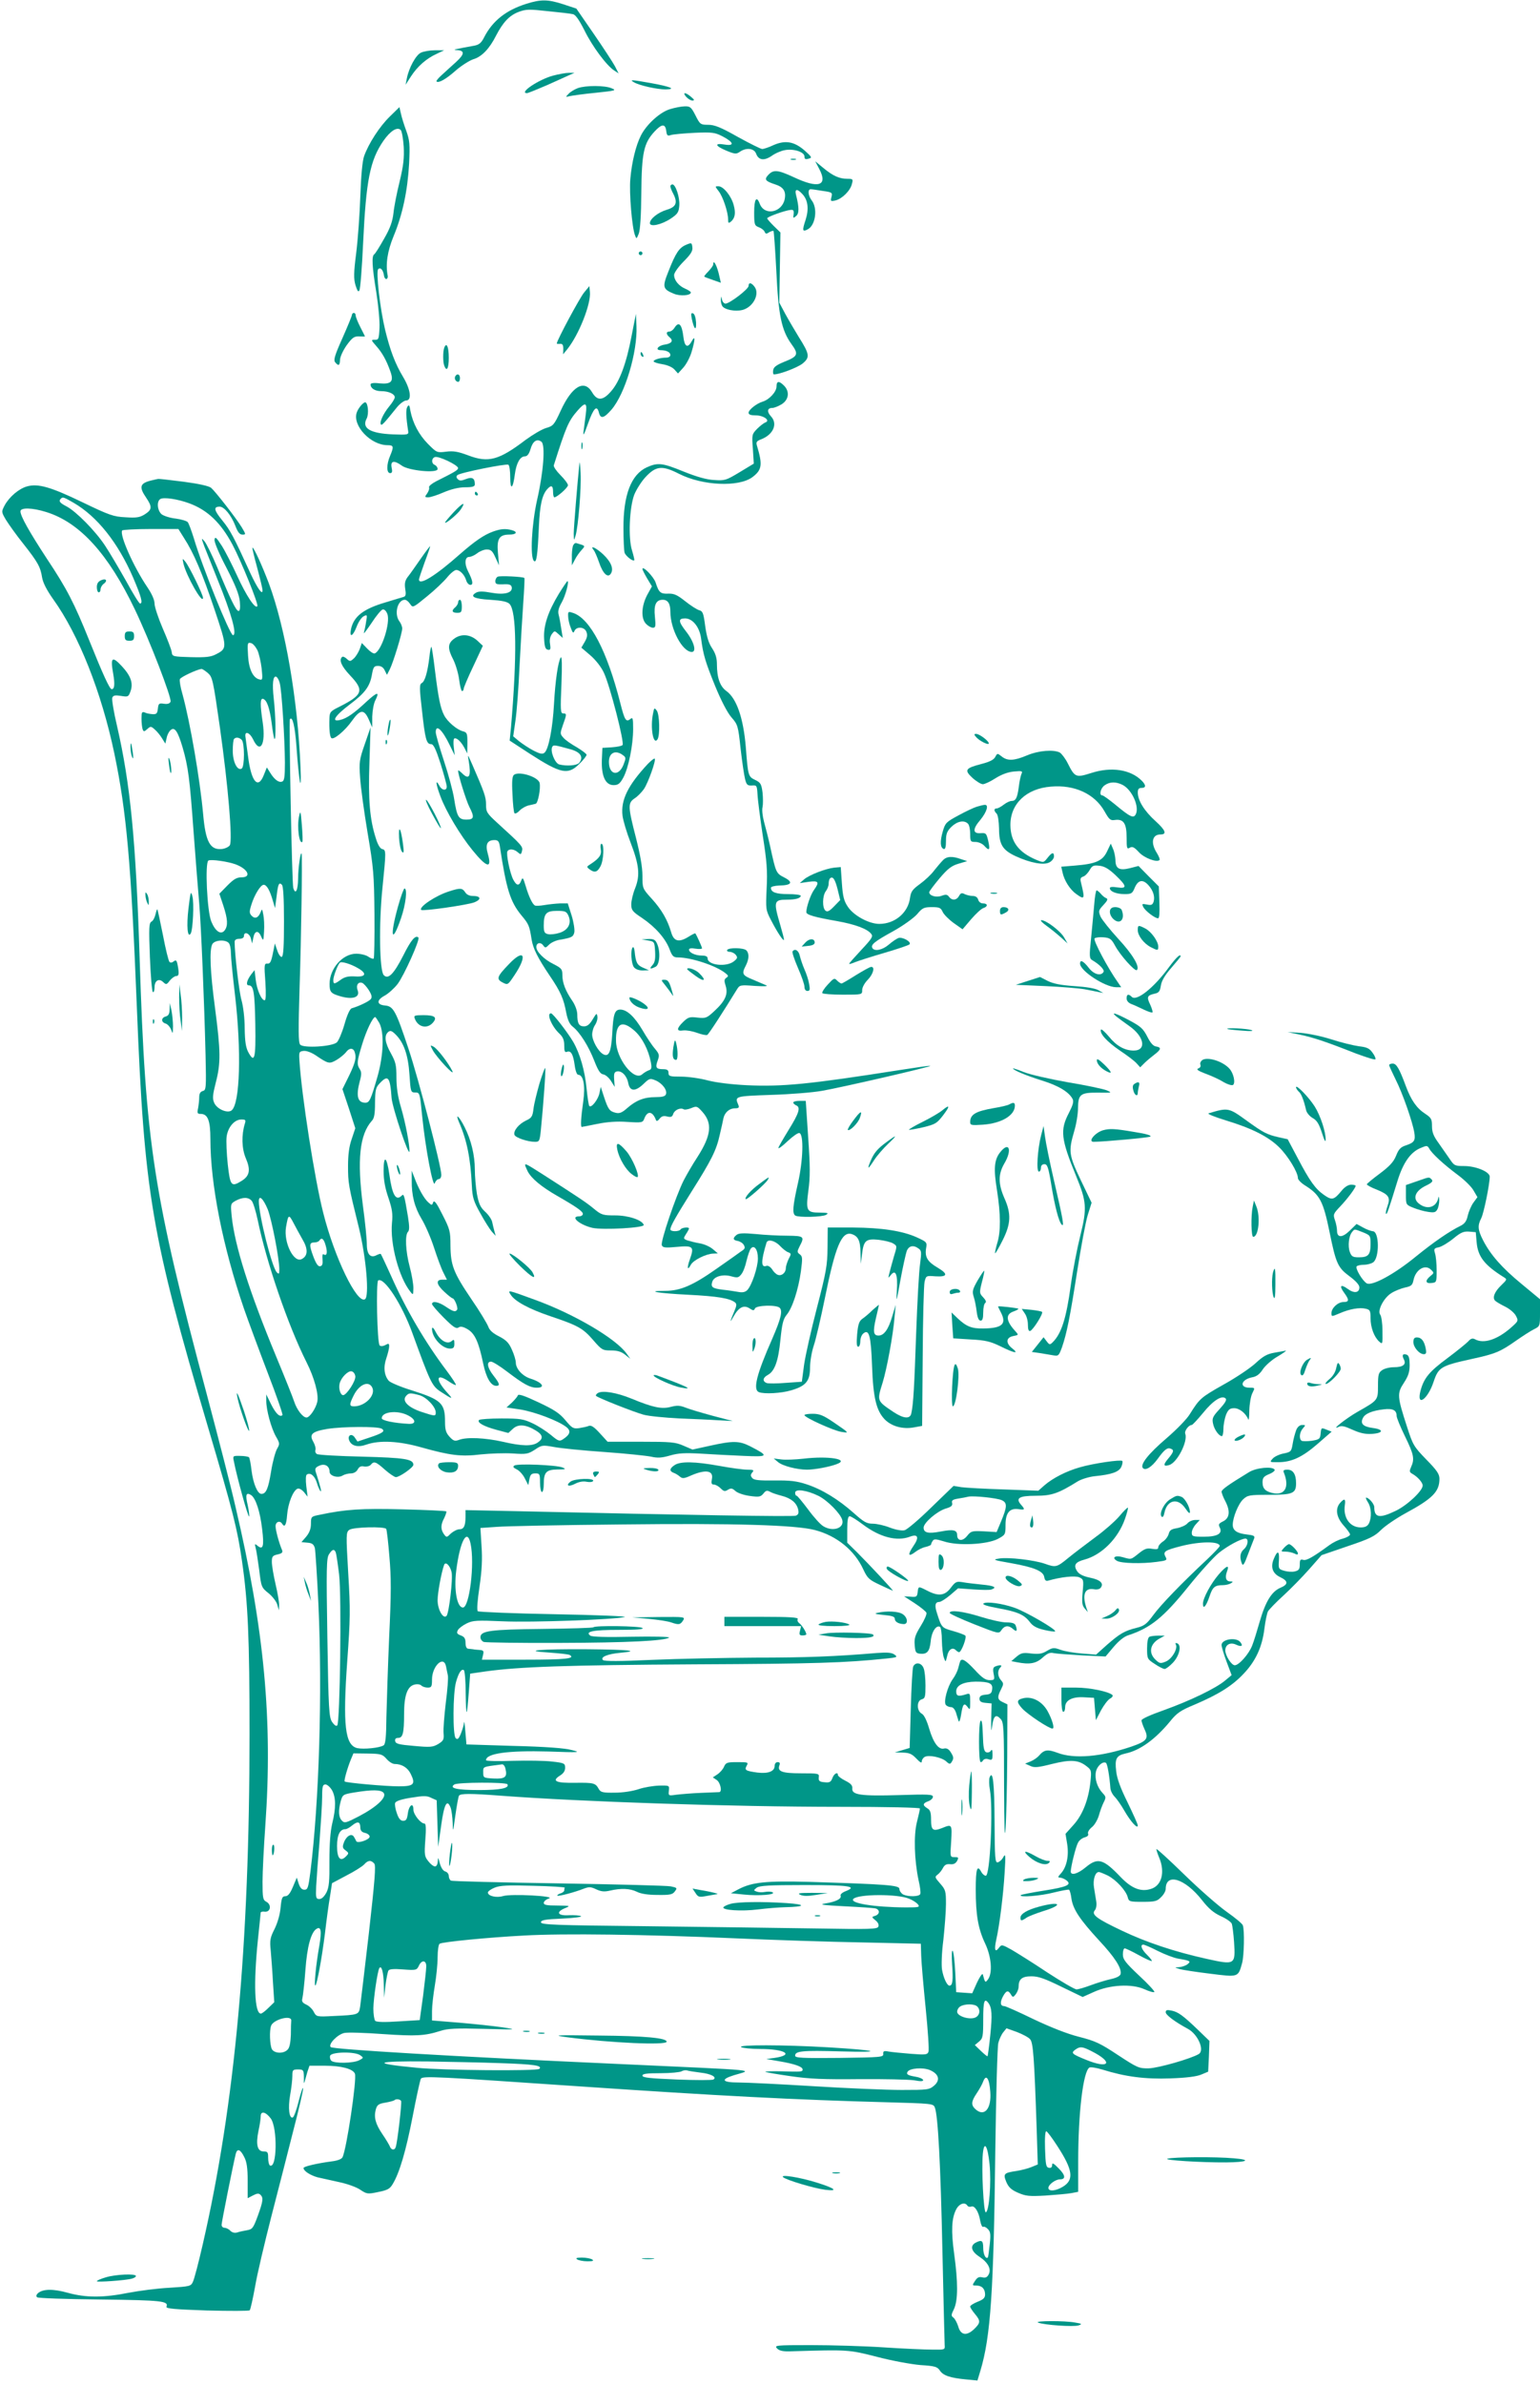 <?xml version="1.0" standalone="no"?>
<!DOCTYPE svg PUBLIC "-//W3C//DTD SVG 20010904//EN"
 "http://www.w3.org/TR/2001/REC-SVG-20010904/DTD/svg10.dtd">
<svg version="1.0" xmlns="http://www.w3.org/2000/svg"
 width="827pt" height="1280pt" viewBox="0 0 827 1280"
 preserveAspectRatio="xMidYMid meet">
<g transform="translate(0,1280) scale(0.1,-0.1)"
fill="#009688" stroke="none">
<path d="M2828 12780 c-110 -34 -183 -92 -228 -180 -15 -30 -27 -40 -52 -45
-105 -19 -122 -23 -96 -24 45 -2 44 -21 -3 -64 -24 -22 -59 -53 -77 -70 -18
-16 -31 -32 -28 -34 10 -11 50 11 103 58 31 27 74 54 95 61 45 13 87 57 122
127 37 71 71 108 121 127 40 15 57 15 157 4 62 -6 122 -13 134 -16 14 -2 33
-29 62 -86 42 -86 119 -190 161 -217 l23 -15 -20 39 c-12 22 -63 100 -114 174
l-93 135 -70 23 c-83 27 -120 27 -197 3z"/>
<path d="M2260 12517 c-27 -13 -64 -81 -75 -137 l-7 -35 29 45 c35 54 83 96
138 121 l40 19 -50 0 c-27 0 -61 -6 -75 -13z"/>
<path d="M2970 12394 c-78 -21 -186 -94 -140 -94 6 0 54 20 108 43 53 24 108
49 122 55 l25 11 -30 0 c-16 0 -55 -7 -85 -15z"/>
<path d="M3405 12358 c29 -17 123 -38 170 -38 59 1 26 15 -80 34 -106 19 -117
19 -90 4z"/>
<path d="M3103 12327 c-18 -7 -40 -20 -50 -31 -17 -18 -17 -18 7 -12 14 3 77
12 140 18 106 11 112 13 85 24 -37 16 -139 16 -182 1z"/>
<path d="M3685 12280 c10 -11 25 -20 34 -20 12 1 10 5 -8 20 -30 26 -49 26
-26 0z"/>
<path d="M2094 12175 c-55 -53 -115 -146 -139 -214 -9 -27 -16 -102 -20 -214
-3 -94 -13 -231 -22 -304 -14 -110 -14 -139 -4 -174 10 -31 15 -39 21 -28 5 8
14 122 20 254 16 338 37 444 109 549 37 53 74 77 93 58 6 -6 13 -46 16 -89 3
-61 -1 -101 -22 -188 -15 -60 -30 -137 -33 -169 -5 -44 -17 -80 -50 -137 -24
-43 -48 -81 -53 -84 -15 -9 -12 -66 11 -206 11 -70 19 -155 17 -190 -3 -59 -5
-64 -25 -63 -21 0 -21 -1 7 -33 33 -37 55 -77 76 -136 20 -55 6 -71 -58 -65
-32 4 -48 1 -48 -6 0 -21 24 -36 58 -36 39 0 72 -15 72 -33 0 -7 -13 -29 -30
-49 -32 -39 -54 -87 -44 -97 5 -6 17 7 87 94 16 19 38 35 48 35 32 0 24 59
-16 126 -43 71 -70 143 -97 254 -27 113 -50 312 -37 325 12 12 26 -3 31 -33 1
-12 8 -21 13 -20 6 2 9 10 7 18 -12 62 -2 130 32 213 48 115 75 244 83 389 5
104 3 124 -15 175 -12 32 -25 74 -29 93 l-8 35 -51 -50z"/>
<path d="M3598 12214 c-54 -16 -126 -82 -156 -141 -27 -53 -49 -142 -57 -233
-7 -75 9 -262 25 -303 8 -21 8 -21 20 8 8 19 13 100 14 220 2 216 13 266 71
329 39 42 58 43 63 2 3 -24 7 -27 25 -21 12 4 69 9 127 12 95 4 109 2 150 -19
61 -32 66 -53 11 -44 -56 9 -52 -7 10 -33 46 -19 53 -19 72 -6 34 24 76 19 87
-9 13 -36 42 -41 84 -13 19 14 52 28 71 31 47 9 105 -10 105 -34 0 -14 5 -17
22 -12 20 5 19 8 -20 43 -56 49 -104 58 -168 30 -25 -12 -53 -21 -61 -21 -7 0
-66 29 -131 65 -92 52 -125 65 -159 65 -41 0 -44 2 -68 50 -23 45 -29 50 -58
49 -17 0 -53 -7 -79 -15z"/>
<path d="M4248 11943 c6 -2 18 -2 25 0 6 3 1 5 -13 5 -14 0 -19 -2 -12 -5z"/>
<path d="M4400 11892 c47 -90 -5 -106 -138 -43 -87 40 -109 42 -138 10 -21
-23 -13 -32 39 -49 44 -14 59 -37 51 -79 -15 -73 -109 -91 -134 -25 -17 45
-30 26 -30 -46 0 -66 2 -71 25 -80 14 -5 28 -16 31 -24 5 -12 10 -13 24 -3 11
6 21 9 24 7 2 -3 9 -99 15 -215 11 -238 28 -318 81 -392 40 -55 36 -66 -40
-96 -41 -17 -56 -28 -58 -45 -2 -12 0 -22 4 -22 31 0 128 37 155 59 39 33 37
49 -21 141 -22 36 -55 92 -73 125 l-32 60 3 189 3 188 -36 35 c-19 19 -35 37
-35 41 0 8 95 42 125 45 16 2 19 -3 17 -23 -4 -22 -2 -23 13 -10 17 14 17 45
0 113 -9 33 6 36 34 5 30 -32 36 -80 17 -139 -19 -57 -17 -66 12 -50 42 22 54
113 21 155 -20 26 -23 62 -4 60 6 0 34 -4 63 -9 51 -7 53 -9 47 -33 -6 -23 -4
-24 22 -18 36 9 80 53 88 89 7 25 5 27 -23 27 -44 0 -78 15 -129 57 l-45 37
22 -42z"/>
<path d="M3600 11800 c0 -6 7 -25 16 -41 24 -48 15 -70 -35 -85 -47 -14 -91
-49 -91 -72 0 -22 62 -9 113 25 37 25 42 34 45 70 3 44 -20 113 -37 113 -6 0
-11 -5 -11 -10z"/>
<path d="M3859 11774 c23 -29 51 -113 51 -152 0 -20 2 -22 15 -12 22 19 27 45
15 89 -13 49 -55 101 -82 101 -19 0 -19 0 1 -26z"/>
<path d="M3685 11486 c-38 -16 -56 -43 -95 -142 -34 -85 -32 -96 29 -121 33
-14 91 -10 91 7 0 4 -14 13 -30 20 -35 15 -60 45 -60 74 0 11 23 44 51 72 39
39 50 57 47 77 -3 24 -4 25 -33 13z"/>
<path d="M3430 11440 c0 -5 5 -10 10 -10 6 0 10 5 10 10 0 6 -4 10 -10 10 -5
0 -10 -4 -10 -10z"/>
<path d="M3830 11380 c0 -6 -12 -22 -26 -37 -14 -14 -24 -27 -22 -28 2 -2 22
-10 46 -18 l43 -15 -7 31 c-12 59 -34 100 -34 67z"/>
<path d="M4020 11265 c0 -17 -102 -95 -124 -95 -8 0 -17 10 -19 23 -4 20 -4
19 -6 -4 0 -15 5 -32 13 -38 23 -19 83 -25 115 -11 51 21 79 84 54 119 -17 24
-33 27 -33 6z"/>
<path d="M3137 11230 c-23 -27 -147 -258 -147 -274 0 -2 8 -3 18 -2 13 1 17
-6 17 -28 l-1 -28 23 28 c62 78 127 242 121 306 l-3 32 -28 -34z"/>
<path d="M1890 11110 c0 -6 -23 -62 -51 -125 -42 -94 -49 -118 -39 -130 18
-22 25 -18 26 14 1 17 17 51 36 78 30 41 40 48 67 47 17 -1 31 -1 31 0 0 0
-11 23 -25 50 -14 27 -25 55 -25 63 0 7 -4 13 -10 13 -5 0 -10 -5 -10 -10z"/>
<path d="M3715 11089 c12 -58 25 -69 23 -20 -2 27 -8 46 -17 49 -10 3 -11 -3
-6 -29z"/>
<path d="M3392 10998 c-28 -148 -64 -245 -109 -297 -45 -53 -76 -55 -104 -6
-42 70 -108 31 -168 -100 -35 -76 -40 -82 -79 -93 -23 -7 -72 -36 -110 -64
-142 -108 -199 -124 -307 -83 -56 21 -80 25 -120 20 -49 -6 -50 -5 -97 42 -49
50 -81 111 -94 177 -5 32 -8 36 -17 21 -8 -15 -7 -52 5 -130 3 -19 -2 -20 -82
-17 -122 5 -169 33 -141 85 13 25 7 87 -8 87 -11 0 -37 -31 -45 -54 -25 -70
74 -176 165 -176 33 0 35 -7 14 -57 -20 -46 -20 -93 0 -93 11 0 13 8 8 30 -7
37 14 40 55 10 37 -27 192 -42 192 -18 0 9 -7 18 -15 22 -19 7 -19 35 0 42 19
8 125 -43 125 -59 -1 -11 -16 -20 -118 -71 -23 -12 -40 -26 -38 -32 3 -7 -2
-21 -10 -33 -14 -19 -14 -21 6 -21 11 0 49 12 83 27 40 17 81 27 115 27 40 0
52 4 52 16 0 33 -14 41 -48 28 -25 -10 -34 -10 -44 0 -8 8 -8 15 -2 21 12 13
262 63 274 56 6 -4 10 -34 10 -68 0 -72 15 -62 25 18 8 59 28 95 54 95 12 0
22 12 30 39 12 43 35 58 59 39 21 -18 11 -161 -24 -313 -29 -132 -38 -305 -17
-326 14 -14 20 26 27 186 5 113 17 167 44 198 22 25 32 21 32 -13 0 -16 3 -30
7 -30 14 0 73 52 73 65 0 8 -18 32 -40 54 -22 22 -38 45 -36 53 66 208 79 238
127 293 43 49 53 45 45 -17 -4 -29 -9 -71 -12 -93 -4 -30 2 -21 23 39 30 84
48 104 59 62 9 -37 27 -32 68 15 73 85 140 310 134 448 l-3 66 -23 -117z"/>
<path d="M3622 11040 c-7 -11 -19 -20 -27 -20 -19 0 -19 -14 0 -30 23 -19 13
-34 -25 -40 -37 -5 -54 -30 -22 -30 31 0 52 -11 52 -26 0 -8 -10 -14 -22 -14
-32 0 -68 -11 -68 -20 0 -4 20 -11 45 -15 27 -4 54 -15 66 -28 l20 -22 29 32
c16 18 36 56 44 84 20 67 20 93 0 56 -21 -38 -38 -29 -44 24 -8 69 -25 86 -48
49z"/>
<path d="M2386 10934 c-8 -20 -8 -78 0 -98 13 -34 24 -14 24 43 0 59 -12 86
-24 55z"/>
<path d="M3440 10901 c0 -6 4 -13 10 -16 6 -3 7 1 4 9 -7 18 -14 21 -14 7z"/>
<path d="M2445 10780 c-7 -12 2 -30 16 -30 5 0 9 9 9 20 0 21 -15 27 -25 10z"/>
<path d="M4170 10725 c0 -28 -38 -70 -74 -81 -33 -10 -76 -44 -76 -60 0 -10
12 -14 39 -14 42 0 80 -28 51 -38 -8 -3 -28 -18 -44 -34 -28 -29 -29 -31 -23
-108 l5 -79 -76 -46 c-73 -44 -80 -46 -137 -42 -41 2 -93 17 -163 45 -115 47
-139 50 -199 23 -84 -39 -126 -149 -125 -328 0 -61 3 -120 6 -130 6 -18 44
-48 52 -41 2 2 -4 26 -12 53 -21 66 -14 230 12 299 11 27 37 69 59 93 57 62
90 66 182 19 127 -64 319 -72 393 -18 52 39 56 66 25 169 -6 19 -2 25 21 34
67 25 92 84 54 124 -23 25 -20 45 8 45 9 0 32 9 50 20 38 24 44 68 12 100 -27
27 -40 25 -40 -5z"/>
<path d="M3122 10405 c0 -16 2 -22 5 -12 2 9 2 23 0 30 -3 6 -5 -1 -5 -18z"/>
<path d="M3112 10315 c-11 -102 -31 -348 -31 -380 1 -40 1 -40 10 -10 14 47
31 252 27 335 -2 41 -5 66 -6 55z"/>
<path d="M814 10221 c-63 -15 -69 -35 -29 -93 33 -49 32 -64 -7 -89 -27 -17
-45 -20 -104 -16 -64 3 -87 11 -230 80 -172 83 -239 102 -298 86 -44 -12 -96
-56 -121 -102 -18 -35 -18 -35 7 -78 15 -24 56 -82 93 -128 78 -99 92 -124
101 -181 5 -29 25 -68 59 -116 138 -192 260 -500 329 -829 66 -316 90 -591
121 -1365 40 -999 77 -1218 380 -2245 138 -466 160 -556 184 -722 33 -225 41
-418 41 -931 0 -1138 -79 -1992 -251 -2740 -22 -97 -46 -188 -53 -202 -11 -24
-16 -25 -126 -32 -63 -3 -162 -16 -220 -27 -134 -27 -229 -27 -326 0 -79 22
-133 21 -160 -2 -9 -8 -11 -16 -5 -22 5 -5 152 -10 341 -12 332 -4 366 -8 354
-39 -4 -10 44 -14 217 -20 122 -3 226 -3 230 1 4 4 17 62 29 128 11 66 51 234
87 375 36 140 90 349 119 465 30 115 53 216 52 224 -2 8 -12 -23 -24 -69 -11
-46 -26 -86 -32 -88 -19 -6 -26 50 -14 120 7 38 12 84 12 103 0 32 2 35 30 35
31 0 32 -3 32 -55 -1 -19 1 -23 4 -10 3 11 10 35 15 53 l11 32 84 0 c87 0 150
-17 160 -43 11 -30 -45 -407 -67 -449 -6 -10 -27 -18 -61 -22 -76 -10 -148
-27 -148 -35 0 -16 36 -39 75 -50 22 -5 75 -17 117 -26 43 -9 93 -27 113 -41
35 -23 39 -24 96 -12 50 10 63 17 78 43 36 59 71 177 107 363 20 104 40 195
44 202 10 16 80 12 840 -40 762 -52 1173 -73 1658 -86 246 -7 254 -7 262 -28
17 -40 31 -301 41 -774 6 -263 11 -488 12 -502 2 -25 1 -25 -68 -24 -38 0
-155 5 -260 12 -104 7 -280 12 -390 12 -190 0 -198 -1 -182 -18 14 -13 32 -17
80 -15 303 9 304 9 457 -30 80 -21 185 -40 233 -44 78 -5 90 -9 104 -29 17
-27 55 -40 140 -48 l62 -6 16 53 c55 183 71 424 80 1187 4 294 11 551 16 572
5 20 17 46 27 58 l17 21 56 -20 c31 -12 63 -29 71 -39 16 -18 22 -93 35 -479
l6 -193 -34 -14 c-19 -8 -55 -17 -80 -21 -68 -10 -73 -15 -55 -59 12 -28 26
-42 63 -58 42 -18 59 -20 148 -15 55 4 117 9 138 13 l37 7 0 161 c0 265 27
485 60 506 7 4 38 -1 71 -11 122 -38 228 -52 364 -47 87 3 142 10 167 21 l36
15 4 83 3 82 -60 58 c-83 80 -109 98 -144 105 -24 5 -31 3 -31 -9 0 -14 47
-50 119 -89 54 -29 91 -115 59 -135 -41 -25 -219 -76 -269 -77 -53 -1 -61 3
-165 71 -95 63 -122 76 -209 98 -64 16 -152 51 -245 95 -80 39 -150 70 -157
70 -21 0 -24 19 -8 50 18 34 29 38 44 12 10 -16 12 -16 26 2 8 11 15 28 15 39
0 42 18 57 69 57 38 0 71 -12 161 -56 l114 -55 60 27 c86 39 203 45 271 15 26
-12 51 -19 54 -15 3 3 -33 43 -82 88 -74 70 -87 87 -87 114 0 18 4 32 10 32 5
0 39 -16 75 -36 36 -20 68 -34 70 -32 3 2 -9 17 -25 33 -30 29 -39 55 -20 55
6 0 41 -15 78 -34 38 -19 86 -37 108 -41 66 -11 72 -14 50 -31 -11 -8 -31 -14
-45 -15 -25 -1 -25 -1 4 -10 17 -5 90 -16 164 -25 151 -19 150 -20 171 56 11
38 14 179 4 204 -3 9 -42 41 -86 72 -44 31 -147 121 -229 201 -82 80 -149 141
-149 136 0 -6 7 -27 15 -46 33 -79 13 -151 -45 -168 -54 -17 -104 3 -163 65
-93 97 -122 105 -187 51 -42 -35 -80 -46 -80 -22 1 27 27 133 39 154 6 13 22
25 36 29 15 4 22 11 18 20 -3 8 6 23 21 35 14 11 30 39 37 62 6 23 18 55 26
71 13 26 13 30 -6 50 -29 31 -43 76 -36 113 6 32 37 59 54 49 8 -5 19 -71 24
-136 1 -14 11 -34 23 -46 11 -11 35 -45 52 -75 34 -59 72 -101 72 -79 0 7 -25
62 -55 124 -38 77 -57 128 -61 168 -8 66 1 83 49 94 78 16 161 76 240 172 37
46 56 59 133 91 127 54 202 101 262 165 65 68 100 144 112 242 5 41 14 83 19
93 6 10 43 49 83 85 40 37 103 101 139 142 l66 75 140 48 c119 40 145 53 179
87 22 22 81 62 130 89 148 80 184 117 184 186 0 25 -13 45 -71 104 -67 69 -72
78 -104 178 -52 160 -53 177 -16 233 24 37 31 58 31 96 0 35 -4 50 -15 55 -22
8 -28 -2 -16 -25 14 -27 -4 -42 -54 -42 -22 0 -51 -7 -63 -16 -19 -13 -22 -24
-22 -84 0 -78 0 -77 -109 -139 -60 -34 -147 -102 -104 -82 17 9 33 5 77 -15
40 -18 68 -24 102 -22 64 4 67 24 5 32 -52 7 -68 24 -51 55 11 22 50 38 111
45 49 6 69 -5 69 -35 0 -10 20 -59 45 -110 48 -98 52 -122 33 -164 -10 -23
-10 -28 6 -37 29 -16 56 -47 56 -63 0 -29 -84 -107 -145 -136 -87 -42 -115
-37 -115 20 0 17 -29 51 -44 51 -3 0 1 -11 10 -25 19 -29 21 -83 5 -114 -8
-15 -21 -21 -44 -21 -58 0 -95 53 -85 120 5 34 -2 38 -25 12 -28 -31 -21 -77
18 -121 19 -21 35 -43 35 -49 0 -6 -17 -16 -38 -22 -22 -5 -54 -21 -73 -35
-89 -65 -124 -85 -141 -79 -15 4 -18 0 -18 -25 0 -25 -5 -32 -26 -37 -14 -4
-40 -2 -57 3 -31 9 -32 11 -29 57 3 52 -8 55 -28 6 -18 -43 -6 -78 35 -97 44
-21 44 -39 1 -57 -47 -20 -80 -74 -111 -181 -14 -49 -32 -108 -41 -130 -18
-46 -71 -105 -93 -105 -18 0 -51 52 -51 80 0 30 26 45 57 31 30 -14 41 -8 23
14 -22 27 -100 15 -100 -16 0 -10 12 -50 27 -90 l27 -72 -35 -29 c-50 -42
-187 -108 -326 -158 -74 -26 -123 -48 -123 -56 0 -7 8 -29 17 -49 23 -49 12
-63 -72 -92 -164 -55 -307 -67 -396 -33 -54 20 -72 17 -100 -16 -8 -9 -27 -23
-44 -30 l-30 -12 27 -12 c22 -11 42 -9 117 10 101 25 143 22 186 -12 26 -20
27 -24 21 -82 -10 -97 -42 -179 -91 -233 l-43 -48 9 -55 c10 -64 -3 -124 -34
-158 -16 -17 -17 -22 -6 -22 9 0 24 -6 35 -14 32 -24 6 -36 -121 -56 -64 -10
-120 -21 -123 -24 -13 -14 109 -4 177 14 41 10 78 17 82 15 4 -3 10 -24 13
-49 9 -57 45 -111 148 -223 85 -91 122 -149 116 -180 -2 -11 -21 -21 -53 -28
-27 -6 -76 -21 -108 -33 -32 -12 -66 -22 -76 -22 -10 0 -80 41 -157 91 -76 51
-163 105 -192 122 -51 28 -53 29 -67 11 -21 -29 -27 -12 -15 42 18 80 38 242
45 359 6 96 5 107 -7 85 -7 -14 -21 -26 -30 -28 -14 -3 -16 21 -17 218 -1 209
-9 282 -27 237 -3 -10 -3 -39 2 -65 18 -103 1 -462 -22 -462 -7 0 -18 9 -24
20 -22 42 -30 18 -30 -93 0 -139 13 -212 51 -292 33 -70 40 -157 15 -191 -15
-20 -16 -19 -28 26 -3 8 -16 -12 -31 -43 l-26 -58 -43 3 -43 3 -5 107 c-3 58
-9 110 -14 115 -5 5 -6 -26 -3 -74 6 -83 3 -113 -14 -113 -13 0 -32 40 -40 85
-4 23 -2 91 7 160 7 66 14 153 14 194 0 68 -2 76 -31 109 -29 33 -30 36 -14
48 10 7 23 24 29 36 9 17 19 22 39 20 18 -2 29 4 37 18 9 18 8 20 -14 20 -24
0 -24 0 -18 85 5 92 5 93 -49 71 -49 -19 -59 -12 -59 45 0 38 -4 52 -20 61
-27 17 -25 27 5 38 14 5 25 16 25 24 0 13 -25 14 -182 9 -204 -6 -254 1 -251
35 2 16 -7 27 -37 42 -22 11 -40 25 -40 30 0 20 -21 9 -30 -16 -8 -21 -15 -25
-42 -22 -27 2 -33 7 -31 26 3 21 0 22 -96 22 -103 0 -128 10 -115 44 4 11 1
16 -10 16 -9 0 -16 -8 -16 -20 0 -30 -35 -43 -93 -36 -64 9 -70 13 -57 37 10
18 7 19 -50 19 -55 0 -62 -2 -72 -25 -6 -14 -22 -32 -36 -41 l-24 -16 21 -14
c20 -14 30 -63 14 -65 -5 0 -48 -2 -98 -4 -49 -2 -109 -7 -133 -10 -42 -6 -43
-6 -40 22 3 28 3 28 -52 27 -31 -1 -81 -9 -110 -19 -33 -11 -85 -19 -129 -19
-63 -1 -75 2 -85 19 -18 33 -27 35 -124 34 -106 -2 -131 9 -86 38 20 12 29 26
29 43 0 23 -5 26 -70 33 -39 5 -134 6 -212 4 -79 -3 -143 -1 -143 3 0 37 118
53 335 47 170 -6 177 -5 125 8 -36 10 -143 18 -310 22 l-255 8 -6 70 c-3 39
-6 60 -7 47 -1 -12 -9 -39 -17 -59 -12 -29 -18 -34 -28 -24 -16 16 -15 241 2
301 14 50 29 72 42 64 5 -3 10 -60 10 -127 2 -134 6 -131 17 13 l7 95 83 12
c181 25 436 34 1127 38 646 3 801 8 1024 31 59 6 63 8 45 21 -15 11 -37 13
-94 9 -223 -19 -384 -25 -655 -25 -165 -1 -414 -6 -553 -12 -174 -8 -257 -8
-264 -1 -16 16 26 33 94 39 110 10 48 17 -175 19 -253 2 -367 -8 -205 -18 54
-4 102 -9 108 -13 31 -19 -22 -25 -237 -25 l-235 0 6 25 c5 21 3 25 -16 27
-13 1 -30 2 -38 4 -8 1 -21 2 -27 3 -8 1 -13 14 -13 31 0 23 -6 33 -25 40 -21
8 -24 13 -16 29 6 10 27 26 48 36 33 16 55 17 193 11 154 -7 597 9 655 23 17
4 -152 11 -375 15 -223 4 -409 12 -414 16 -6 6 -2 58 9 131 13 89 16 149 11
219 l-6 97 88 6 c48 4 350 10 672 13 606 7 933 -3 1036 -30 118 -31 213 -109
260 -211 23 -49 31 -56 91 -84 36 -17 67 -31 68 -31 5 0 -129 143 -192 206
l-53 52 0 71 c0 51 4 71 13 71 7 0 39 -20 72 -45 91 -68 181 -91 251 -65 44
17 52 -3 19 -50 -32 -47 -28 -61 10 -32 14 11 39 24 55 27 17 4 30 10 30 13 0
4 4 13 9 20 7 11 17 10 60 -3 74 -25 230 -17 289 13 41 22 42 23 42 76 0 64
22 91 70 84 34 -5 36 -2 14 23 -32 36 -12 49 78 49 86 0 121 12 227 78 19 11
60 24 90 27 91 9 131 23 143 51 6 13 8 27 5 31 -9 8 -155 -13 -227 -34 -72
-20 -146 -58 -190 -96 l-34 -30 -186 7 c-102 3 -204 9 -227 12 l-42 7 -120
-116 c-65 -64 -130 -119 -143 -122 -14 -4 -47 2 -79 14 -30 12 -71 21 -92 21
-33 0 -48 9 -103 58 -81 72 -170 127 -254 154 -52 17 -87 21 -171 20 -83 -1
-110 2 -119 13 -10 12 -10 18 0 30 11 13 7 15 -27 15 -21 0 -88 9 -148 20
-132 24 -212 26 -243 4 -27 -18 -28 -32 -4 -41 9 -3 24 -12 33 -20 14 -12 23
-11 63 7 78 33 119 25 109 -21 -4 -22 -2 -29 11 -29 9 0 25 -9 36 -20 17 -17
23 -18 39 -8 17 10 23 9 41 -7 11 -10 45 -22 77 -26 50 -7 58 -5 73 13 13 17
20 18 36 9 10 -6 38 -15 61 -21 51 -13 80 -37 89 -72 5 -21 2 -29 -12 -35 -15
-6 -577 3 -1491 24 l-283 6 0 -36 c0 -49 -9 -67 -33 -67 -11 0 -31 -10 -45
-22 -23 -23 -24 -23 -38 -4 -18 26 -18 50 2 87 8 17 13 33 11 35 -3 3 -108 8
-233 11 -223 6 -310 0 -446 -29 -47 -9 -48 -10 -48 -48 0 -27 -8 -48 -25 -69
l-26 -30 33 -3 c25 -2 33 -9 39 -29 3 -15 12 -150 19 -300 22 -476 4 -1061
-43 -1439 -11 -84 -14 -95 -32 -95 -14 0 -23 10 -31 33 l-10 32 -21 -50 c-15
-36 -27 -50 -41 -50 -16 0 -20 -9 -25 -61 -3 -36 -16 -81 -32 -114 -24 -47
-27 -61 -21 -117 3 -35 9 -111 12 -170 l7 -107 -31 -30 c-17 -17 -35 -31 -41
-31 -34 0 -40 160 -16 395 8 77 15 143 15 147 0 4 10 7 22 5 31 -3 38 37 9 53
-19 10 -21 20 -21 108 0 53 7 189 15 302 40 563 -5 1051 -160 1710 -23 102
-93 373 -154 603 -289 1084 -329 1343 -361 2342 -20 633 -50 937 -121 1246
-18 75 -29 144 -26 153 5 13 15 15 47 10 37 -6 40 -5 50 22 17 44 4 84 -45
137 -53 57 -63 49 -47 -40 10 -57 7 -83 -8 -83 -11 0 -47 79 -121 263 -80 199
-120 277 -228 439 -94 144 -141 227 -141 253 0 21 63 20 139 -4 180 -56 333
-225 475 -522 81 -169 199 -476 192 -496 -4 -10 -16 -14 -36 -11 -26 4 -29 1
-32 -26 -3 -26 -7 -31 -28 -30 -14 1 -33 4 -42 9 -16 6 -18 1 -18 -33 0 -22 3
-48 6 -57 6 -14 8 -14 25 1 18 16 20 16 40 -2 12 -10 30 -32 39 -47 l18 -29 7
30 c3 17 13 36 22 43 21 18 38 -7 63 -91 31 -106 39 -170 60 -460 11 -151 25
-322 30 -380 10 -117 27 -525 34 -814 4 -179 3 -189 -15 -193 -13 -4 -19 -14
-19 -33 0 -15 -3 -42 -6 -59 -6 -27 -4 -31 14 -31 38 0 52 -36 52 -135 0 -244
67 -579 180 -910 23 -66 80 -220 127 -343 47 -122 83 -225 80 -229 -14 -13
-36 8 -61 58 l-26 53 0 -35 c0 -48 26 -145 52 -191 21 -36 21 -40 6 -66 -9
-16 -24 -70 -32 -121 -15 -93 -27 -121 -52 -121 -21 0 -44 55 -53 125 -4 36
-10 68 -14 72 -4 3 -25 7 -47 7 -40 1 -40 0 -34 -29 16 -84 78 -307 82 -296 2
6 -2 34 -8 62 -13 55 -8 69 18 53 25 -16 49 -88 60 -184 11 -90 5 -113 -24
-89 -16 13 -17 12 -11 -11 4 -14 12 -67 19 -118 11 -91 12 -95 50 -125 21 -17
42 -44 47 -61 l9 -31 1 27 c1 15 -8 66 -19 113 -11 47 -20 101 -20 120 0 29 4
34 31 40 23 5 29 11 24 23 -17 40 -35 107 -35 129 0 23 23 32 35 13 14 -23 23
-7 27 47 5 63 32 131 56 141 9 3 23 -5 35 -19 l19 -24 -7 56 c-4 35 -3 59 3
63 19 12 41 -6 53 -42 6 -21 15 -41 20 -47 8 -8 0 25 -25 102 -6 18 -2 25 18
34 30 14 56 -1 56 -32 0 -23 46 -36 71 -20 10 6 30 11 44 11 14 0 29 8 36 21
8 15 18 20 35 16 13 -2 29 2 35 9 17 21 27 18 76 -26 25 -22 52 -40 59 -40 20
0 94 52 94 66 0 31 -46 38 -275 44 -126 3 -236 9 -243 14 -7 4 -11 14 -8 22 3
7 -2 27 -11 43 -24 41 -8 56 76 70 84 13 270 14 291 1 21 -13 6 -24 -67 -48
l-63 -21 -15 22 c-16 24 -40 12 -30 -15 12 -31 47 -40 94 -23 69 24 173 19
293 -15 157 -44 214 -51 321 -38 50 5 128 8 171 5 73 -5 82 -3 118 20 37 25
41 26 102 15 35 -7 156 -19 270 -27 114 -8 227 -20 252 -25 35 -8 57 -7 102 6
45 13 79 15 167 10 60 -4 164 -9 230 -12 134 -6 136 -1 33 52 -58 29 -91 30
-213 3 l-96 -21 -49 21 c-43 19 -68 21 -228 21 l-179 0 -42 46 c-30 33 -46 44
-59 39 -9 -4 -33 -9 -52 -12 -32 -4 -38 0 -74 43 -32 38 -60 56 -145 96 -74
35 -107 46 -110 37 -2 -7 -17 -24 -32 -39 l-29 -26 75 -11 c78 -13 202 -60
245 -93 28 -21 23 -41 -17 -67 -18 -12 -25 -10 -64 23 -24 20 -69 49 -99 63
-49 23 -67 26 -167 26 -61 0 -115 -4 -120 -8 -13 -13 23 -34 93 -53 l64 -17
25 23 c28 26 69 23 123 -10 38 -23 41 -43 10 -64 -30 -21 -85 -20 -188 4 -93
21 -194 26 -235 10 -22 -8 -30 -6 -51 17 -19 21 -24 37 -24 79 0 101 -19 119
-179 170 -59 18 -115 42 -123 51 -25 29 -30 74 -13 122 8 24 15 52 15 63 0 16
-3 17 -21 7 -13 -7 -25 -7 -30 -2 -14 14 -20 341 -8 349 32 19 128 -129 183
-281 95 -261 105 -284 149 -314 67 -44 74 -46 41 -10 -66 72 -64 110 3 65 20
-14 39 -24 41 -21 3 2 -20 37 -50 77 -114 151 -219 330 -298 509 -28 62 -53
115 -55 117 -2 2 -12 -1 -22 -6 -33 -18 -53 3 -53 58 0 27 -9 120 -21 207 -32
246 -18 382 48 456 13 13 17 38 17 97 1 69 4 82 25 104 45 48 56 36 64 -79 5
-55 95 -324 96 -285 1 34 -21 151 -45 233 -18 60 -25 110 -25 163 0 66 -4 82
-29 128 -33 58 -38 97 -15 116 11 9 19 7 40 -14 44 -44 67 -110 74 -215 6 -93
7 -96 31 -96 24 0 25 -2 37 -125 17 -171 59 -392 68 -362 4 12 14 22 21 22 8
0 14 10 14 23 0 45 -122 515 -177 679 -67 201 -80 226 -125 230 -46 4 -47 29
-2 53 20 11 51 39 69 62 35 46 122 240 112 250 -16 15 -40 -14 -81 -96 -51
-100 -81 -131 -105 -106 -23 23 -27 274 -7 469 20 199 20 203 -2 208 -11 3
-24 25 -34 59 -32 100 -41 205 -34 404 l6 190 -31 -90 c-29 -83 -31 -97 -25
-180 3 -49 21 -182 40 -295 32 -189 35 -223 37 -438 1 -128 -1 -235 -4 -238
-3 -3 -16 1 -29 10 -12 9 -42 16 -65 16 -73 0 -143 -80 -143 -162 0 -45 7 -52
63 -68 64 -17 101 -3 88 33 -11 27 3 49 25 40 7 -3 23 -20 35 -39 16 -26 18
-38 10 -48 -10 -12 -61 -37 -102 -49 -10 -3 -25 -36 -39 -86 -13 -45 -32 -89
-41 -97 -26 -23 -180 -32 -197 -12 -10 12 -10 78 -3 309 9 265 15 689 11 714
-5 23 -19 -75 -19 -132 -1 -64 -14 -89 -26 -50 -7 22 -24 898 -18 906 14 18
27 -37 35 -146 14 -195 28 -267 22 -113 -15 364 -81 748 -170 988 -36 95 -80
192 -88 192 -3 0 9 -48 25 -107 16 -60 29 -114 29 -122 0 -29 -27 10 -65 91
-90 197 -108 231 -151 284 -45 55 -49 74 -14 74 24 0 62 -46 84 -103 13 -34
23 -47 38 -47 19 0 19 1 -3 38 -29 48 -141 192 -165 213 -12 10 -66 22 -149
33 -71 9 -132 16 -135 15 -3 0 -19 -4 -36 -8z m-419 -120 c127 -74 238 -213
320 -402 43 -101 54 -139 37 -139 -5 0 -39 55 -76 123 -38 67 -88 152 -112
188 -52 79 -155 183 -206 210 -37 19 -45 29 -31 42 10 10 14 9 68 -22z m621
-3 c98 -36 170 -104 233 -223 46 -87 140 -318 133 -329 -11 -18 -60 57 -108
162 -27 59 -64 132 -83 162 -30 46 -36 51 -39 33 -2 -13 24 -75 64 -151 49
-95 68 -144 72 -181 3 -35 1 -51 -7 -51 -13 0 -42 59 -116 238 -26 62 -56 122
-66 135 -19 22 -19 21 -1 -28 11 -27 43 -108 71 -178 73 -179 106 -297 82
-297 -16 0 -165 367 -210 520 -13 41 -27 80 -33 87 -5 6 -34 15 -64 19 -30 3
-64 14 -76 23 -23 20 -28 69 -7 82 18 11 93 0 155 -23z m-28 -186 c52 -80 98
-188 164 -384 69 -206 69 -209 7 -241 -27 -14 -54 -17 -134 -15 -98 3 -100 3
-103 28 -2 14 -24 71 -48 126 -24 56 -44 116 -44 133 0 20 -14 52 -39 89 -73
108 -150 280 -135 304 3 4 72 8 154 8 l148 0 30 -48z m394 -602 c9 -19 19 -64
23 -98 6 -58 5 -64 -10 -60 -36 7 -59 55 -63 129 -4 65 -3 71 14 67 11 -1 26
-19 36 -38z m-266 -123 c25 -22 28 -34 65 -293 44 -312 69 -606 53 -632 -6 -9
-25 -18 -43 -20 -63 -6 -87 39 -100 186 -17 187 -69 491 -111 645 -11 37 -17
74 -14 81 4 11 87 50 116 55 4 0 19 -9 34 -22z m386 -53 c11 -37 27 -298 28
-427 0 -78 -3 -99 -15 -103 -18 -7 -42 11 -65 49 l-17 27 -16 -40 c-31 -80
-68 -38 -85 100 -6 47 -13 94 -14 105 -5 33 23 23 41 -14 38 -81 69 -28 52 89
-15 99 -14 133 2 128 21 -7 35 -50 46 -131 5 -43 12 -81 15 -84 9 -9 6 131 -4
217 -9 80 -4 123 13 117 6 -2 15 -17 19 -33z m-204 -306 c16 -16 16 -144 0
-154 -23 -14 -48 35 -48 95 0 32 3 61 7 64 10 11 28 8 41 -5z m-31 -669 c65
-25 85 -69 30 -69 -26 0 -42 -10 -76 -44 l-43 -44 21 -63 c24 -73 26 -108 8
-133 -20 -27 -50 -7 -72 46 -23 53 -35 316 -16 328 14 8 106 -5 148 -21z m258
-306 c0 -132 -3 -187 -12 -190 -6 -2 -17 13 -24 34 l-13 38 -11 -55 c-9 -44
-15 -55 -29 -53 -17 1 -18 -6 -11 -98 4 -67 3 -99 -4 -99 -17 0 -42 57 -48
112 l-6 50 -18 -23 c-24 -32 -30 -59 -13 -59 26 0 32 -37 35 -210 3 -185 -4
-211 -38 -148 -13 25 -18 57 -19 128 0 55 -8 118 -17 150 -13 45 -37 249 -37
314 0 10 9 16 25 16 16 0 25 6 25 15 0 26 29 16 37 -12 l7 -28 6 29 c7 40 27
44 42 9 12 -27 13 -26 16 27 2 30 0 71 -4 90 -6 31 -7 33 -14 14 -12 -31 -30
-39 -48 -21 -13 14 -14 22 -3 57 16 54 50 110 67 110 16 0 33 -29 49 -85 l12
-40 8 60 c8 70 13 81 29 65 7 -7 11 -71 11 -197z m-297 -115 c7 -7 12 -31 12
-55 0 -23 10 -125 22 -225 35 -299 27 -582 -18 -619 -22 -18 -80 7 -94 41 -10
23 -8 42 9 109 27 104 26 167 -4 397 -27 202 -31 313 -15 345 12 22 68 27 88
7z m695 -136 c49 -28 42 -48 -16 -44 -35 2 -55 -2 -76 -17 -36 -26 -41 -26
-41 -2 0 19 23 81 35 93 9 8 59 -7 98 -30z m114 -294 c27 -52 23 -172 -10
-288 -36 -125 -43 -140 -65 -140 -42 0 -51 36 -30 115 10 36 10 50 0 65 -17
27 -15 43 13 134 22 73 57 146 70 146 2 0 12 -15 22 -32z m-133 -154 c11 -30
6 -55 -29 -128 l-36 -73 35 -105 34 -105 -19 -57 c-14 -39 -20 -85 -20 -145 0
-92 2 -105 58 -331 40 -164 57 -370 33 -385 -43 -26 -164 224 -224 463 -46
179 -116 629 -128 817 -3 47 -2 50 22 53 15 2 41 -8 63 -22 71 -48 75 -49 115
-26 20 12 42 31 50 41 16 23 38 25 46 3z m-589 -386 c-19 -62 -17 -134 5 -186
27 -63 21 -95 -23 -122 -55 -34 -61 -27 -74 90 -6 58 -9 124 -6 148 7 51 42
92 79 92 23 0 25 -3 19 -22z m37 -415 c8 -10 22 -56 32 -103 47 -227 162 -564
262 -763 42 -83 66 -172 58 -212 -8 -37 -41 -85 -58 -85 -20 0 -52 42 -66 85
-7 22 -51 132 -98 245 -143 345 -222 593 -238 753 -6 64 -6 65 22 81 38 20 68
20 86 -1z m86 -46 c21 -54 62 -263 62 -322 0 -25 -2 -27 -14 -15 -26 27 -96
307 -96 381 0 37 24 14 48 -44z m139 -74 c11 -21 32 -60 47 -86 31 -52 30 -89
-3 -106 -43 -24 -99 89 -85 171 12 70 15 71 41 21z m172 -120 c11 -38 6 -58
-11 -47 -6 4 -8 -6 -6 -27 2 -25 -1 -35 -13 -37 -11 -2 -22 14 -37 54 -23 62
-21 74 8 74 10 0 22 5 25 10 12 19 24 10 34 -27z m159 -701 c4 -24 -46 -101
-65 -102 -15 0 -26 36 -19 63 8 32 45 69 64 65 10 -2 18 -13 20 -26z m90 -59
c23 -41 -36 -103 -97 -103 -26 0 -26 10 -1 60 29 57 78 79 98 43z m254 -43
c39 -11 88 -63 88 -93 0 -21 -3 -21 -79 4 -70 24 -103 58 -81 84 15 18 23 18
72 5z m-62 -108 c44 -22 47 -48 5 -46 -80 4 -145 18 -145 30 0 35 83 45 140
16z m2206 -433 c49 -25 118 -95 127 -129 12 -44 -50 -65 -101 -34 -15 8 -52
49 -82 90 -30 40 -58 74 -62 74 -5 0 -8 7 -8 16 0 23 63 14 126 -17z m984 -23
c30 -14 29 -35 -5 -116 l-23 -55 -68 4 c-64 3 -69 2 -90 -24 -24 -31 -54 -29
-54 4 0 27 -21 32 -88 19 -68 -13 -92 -7 -92 21 0 26 71 87 118 102 31 9 38
16 35 30 -4 14 3 19 34 24 21 3 45 8 53 10 27 6 155 -7 180 -19z m-3306 -154
c3 -5 11 -71 17 -148 10 -110 10 -199 -1 -429 -7 -159 -13 -355 -15 -433 -1
-109 -5 -146 -15 -152 -22 -14 -106 -22 -141 -15 -66 15 -79 121 -54 471 16
222 17 273 5 468 -12 209 -12 220 6 233 20 15 189 19 198 5z m453 -79 c23
-107 -6 -343 -41 -343 -32 0 -49 95 -36 198 20 159 59 231 77 145z m-724 -47
c3 -8 11 -61 18 -118 14 -118 5 -796 -10 -811 -6 -6 -16 2 -28 19 -16 26 -19
64 -25 452 -6 374 -5 428 9 448 17 27 28 30 36 10z m622 -106 c8 -35 -14 -221
-27 -235 -18 -19 -48 34 -48 84 0 40 20 148 35 190 8 20 32 -4 40 -39z m-30
-505 c3 -14 7 -36 10 -49 3 -13 -2 -79 -11 -147 -8 -68 -14 -141 -12 -163 3
-35 0 -41 -29 -59 -29 -17 -43 -18 -130 -10 -81 7 -98 11 -101 26 -2 11 3 17
16 17 25 0 32 25 32 128 0 99 17 148 55 158 15 4 31 2 38 -5 6 -6 21 -11 34
-11 20 0 23 5 23 44 0 71 62 131 75 71z m-319 -498 c13 -15 32 -27 43 -27 39
0 71 -20 87 -54 27 -55 16 -66 -64 -66 -71 0 -284 19 -291 26 -5 4 15 74 34
120 l13 31 77 -1 c71 -1 79 -4 101 -29z m638 -51 c12 -46 -1 -57 -63 -54 -55
3 -56 4 -56 33 0 32 -6 29 101 43 7 1 15 -9 18 -22z m11 -85 c12 -21 -39 -31
-152 -31 -120 0 -163 10 -133 30 19 12 277 13 285 1z m-942 -32 c21 -38 22
-94 1 -179 -10 -43 -15 -110 -15 -200 1 -110 -2 -142 -16 -170 -12 -22 -25
-35 -38 -35 -18 0 -20 6 -17 70 2 39 10 147 18 240 7 94 14 200 14 238 0 57 3
67 18 67 9 0 25 -14 35 -31z m277 -14 c19 -23 -36 -75 -131 -125 -71 -37 -79
-39 -93 -24 -18 18 -20 53 -6 105 10 34 12 36 72 46 98 16 144 15 158 -2z
m625 -15 c437 -33 1244 -60 1826 -60 254 0 429 -4 429 -9 0 -5 -7 -38 -16 -73
-18 -70 -14 -205 9 -313 8 -33 12 -66 9 -73 -5 -15 -66 -16 -93 -2 -10 6 -19
19 -19 29 0 20 -62 25 -482 38 -234 6 -309 -1 -383 -40 l-40 -21 70 -7 c79 -8
174 -1 154 12 -7 4 -26 5 -41 2 -15 -3 -35 -2 -45 2 -17 6 -17 7 1 21 16 11
67 14 257 14 239 0 287 -7 220 -33 -18 -7 -29 -17 -27 -24 7 -17 -26 -33 -83
-42 -36 -6 -12 -9 104 -15 83 -4 158 -9 168 -12 23 -7 22 -31 -3 -39 -20 -6
-20 -7 1 -24 14 -11 20 -24 16 -34 -5 -14 -43 -15 -339 -10 -183 3 -589 8
-903 12 -497 5 -570 8 -570 21 0 12 22 16 115 20 63 3 108 9 100 13 -8 4 -37
6 -64 5 -60 -4 -73 16 -24 37 33 14 33 14 -39 15 -56 0 -73 3 -73 14 0 8 12
19 28 24 40 13 -202 26 -246 13 -36 -11 -82 0 -82 19 0 6 16 18 36 26 29 12
70 14 207 10 95 -2 171 -7 170 -10 -2 -3 -3 -10 -3 -15 0 -5 -9 -13 -21 -16
-11 -4 -18 -9 -16 -12 5 -5 96 19 143 38 27 10 37 10 66 -4 26 -12 43 -14 73
-7 60 14 108 12 145 -6 21 -11 59 -17 111 -17 67 -1 81 2 93 19 14 18 12 20
-22 27 -20 4 -292 11 -603 16 -312 5 -572 11 -578 15 -6 4 -11 15 -11 25 0 10
-8 21 -19 24 -11 3 -22 19 -29 43 -9 34 -10 35 -11 12 -1 -17 -7 -28 -15 -28
-8 0 -24 12 -36 28 -20 25 -22 34 -16 115 5 60 3 87 -4 87 -21 0 -60 49 -60
75 0 41 -24 24 -30 -21 -4 -31 -9 -39 -25 -39 -14 0 -24 11 -34 41 -8 22 -12
47 -9 55 4 10 34 20 86 28 67 11 85 11 108 -1 l29 -13 4 -125 4 -125 16 114
c16 117 32 146 51 96 5 -14 10 -52 11 -83 1 -52 2 -48 14 40 8 54 16 102 20
108 8 12 63 12 220 0z m-750 -170 c0 -17 7 -26 25 -30 14 -3 25 -12 25 -20 0
-17 -67 -39 -72 -24 -2 5 -8 16 -13 24 -13 20 -42 2 -54 -34 -8 -21 -6 -29 10
-40 18 -14 18 -16 2 -32 -30 -31 -48 -11 -48 55 0 60 15 91 45 91 7 0 23 9 36
20 30 24 43 21 44 -10z m75 -195 c9 -11 3 -89 -29 -372 -23 -197 -44 -375 -47
-396 -7 -43 -8 -44 -142 -50 -92 -5 -93 -4 -107 22 -7 15 -26 33 -40 39 -21
10 -26 17 -21 35 3 12 11 80 16 150 9 125 30 204 60 222 24 15 28 -12 15 -90
-18 -99 -30 -222 -21 -214 9 9 34 144 51 279 8 69 20 158 27 198 l11 72 77 41
c43 22 86 49 96 60 20 23 37 24 54 4z m3939 -64 c45 -23 98 -81 107 -116 6
-24 10 -25 81 -25 65 0 77 3 98 25 14 13 25 33 25 44 0 88 103 57 195 -60 35
-45 62 -68 101 -86 29 -13 55 -31 59 -41 3 -9 9 -53 12 -97 8 -124 6 -125
-148 -91 -172 38 -324 89 -454 151 -135 64 -165 86 -146 109 8 9 11 29 8 48
-3 18 -8 51 -12 74 -7 42 6 84 26 84 5 0 27 -9 48 -19z m-1068 -124 c19 -7 40
-21 48 -30 12 -16 7 -17 -65 -17 -171 1 -305 23 -281 46 26 26 237 27 298 1z
m-931 -213 c201 -9 507 -19 680 -22 l315 -7 2 -65 c1 -36 12 -162 24 -281 12
-119 19 -224 15 -234 -6 -16 -16 -17 -94 -11 -48 4 -101 9 -119 12 -26 5 -31
3 -30 -13 2 -17 -12 -18 -235 -21 -203 -2 -238 0 -238 12 0 25 37 29 244 23
243 -7 201 6 -69 22 -240 14 -486 14 -465 1 8 -5 54 -10 102 -10 134 0 186
-32 77 -48 l-44 -6 70 -12 c82 -14 125 -29 125 -44 0 -13 -5 -13 -115 -10 -49
1 -88 0 -85 -3 3 -2 64 -13 135 -23 103 -15 179 -18 370 -16 132 1 264 -2 293
-6 37 -7 52 -6 49 2 -2 6 -20 14 -40 17 -42 7 -52 13 -43 27 12 19 82 24 119
9 49 -21 58 -54 23 -84 -26 -22 -35 -23 -174 -23 -81 0 -293 9 -472 20 -179
11 -360 20 -403 20 -90 0 -100 16 -26 39 100 31 173 24 -631 61 -886 40 -1521
78 -1534 90 -15 15 36 68 73 76 19 4 112 1 207 -6 178 -12 224 -10 309 17 40
13 83 15 235 11 177 -5 181 -4 100 8 -47 7 -151 18 -232 25 l-148 12 0 51 c0
28 7 89 15 136 8 47 15 115 15 152 0 37 5 70 11 73 16 10 262 34 454 44 210
12 653 6 1135 -15z m-1661 -151 c0 -16 -8 -86 -17 -158 l-18 -130 -114 -7
c-74 -5 -118 -4 -125 3 -5 5 -10 36 -10 67 1 55 22 198 32 216 12 18 23 -23
24 -89 l2 -70 7 67 c5 37 12 72 16 79 5 8 29 10 79 6 69 -5 73 -4 84 19 15 34
41 31 40 -3z m3018 -195 c20 -26 22 -65 11 -173 -6 -60 -13 -112 -15 -114 -1
-2 -17 11 -35 28 l-33 32 23 19 c20 17 22 27 22 119 0 97 6 116 27 89z m-59
-20 c18 -18 14 -46 -8 -58 -30 -16 -100 5 -100 30 0 10 8 24 18 29 24 14 75
14 90 -1z m-3684 -75 c-1 -7 -2 -42 -2 -77 -2 -44 -7 -70 -18 -80 -22 -23 -71
-20 -84 3 -11 22 -14 100 -4 126 13 34 110 59 108 28z m4317 -175 c99 -55 67
-83 -44 -38 -82 33 -87 38 -63 56 28 20 40 18 107 -18z m-3946 -12 c18 -13 18
-14 -5 -26 -31 -17 -135 -19 -151 -3 -6 6 -9 19 -6 27 8 21 134 23 162 2z
m751 -42 c182 -6 229 -13 210 -31 -12 -12 -524 -8 -657 6 -252 24 -230 37 59
34 108 -2 283 -5 388 -9z m1076 -51 c56 -6 90 -24 69 -37 -6 -4 -94 -4 -196 0
-145 6 -185 10 -185 21 0 10 23 13 98 13 53 0 104 5 112 10 8 5 21 7 29 5 8
-3 41 -8 73 -12z m1556 -103 c7 -91 -32 -137 -80 -93 -24 22 -23 41 7 85 14
21 30 49 35 64 16 41 33 16 38 -56z m-3164 -49 c5 -8 -20 -224 -29 -248 -6
-19 -25 -16 -32 5 -4 9 -21 38 -39 64 -38 56 -47 91 -36 133 7 25 15 31 52 37
23 4 45 10 48 13 8 8 30 6 36 -4z m-700 -94 c37 -50 34 -275 -5 -252 -5 4 -9
22 -9 41 0 30 -3 34 -25 34 -33 0 -42 37 -27 110 7 31 12 66 12 79 0 30 27 24
54 -12z m4224 -148 c84 -129 91 -182 29 -219 -38 -23 -77 -26 -77 -6 0 18 38
46 62 46 32 0 30 22 -6 58 -28 29 -36 33 -36 19 0 -12 -6 -17 -17 -15 -16 3
-18 17 -21 102 -2 60 1 97 7 94 5 -1 32 -37 59 -79z m-364 -97 c10 -101 -2
-253 -20 -259 -12 -4 -24 232 -16 315 7 73 26 43 36 -56z m-4002 37 c13 -25
18 -58 18 -127 l0 -93 29 15 c21 11 31 12 40 3 16 -16 14 -34 -15 -114 -24
-65 -29 -71 -57 -76 -18 -3 -41 -8 -53 -12 -13 -4 -27 -1 -37 9 -8 9 -23 16
-31 16 -9 0 -16 7 -16 16 0 14 62 324 76 381 8 31 25 25 46 -18z m3883 -260
c4 -6 13 -8 21 -5 18 7 40 -28 48 -77 4 -21 11 -35 16 -32 4 3 16 -2 25 -12
14 -14 16 -28 10 -82 -4 -36 -8 -68 -10 -70 -11 -11 -25 16 -25 50 0 41 -8 46
-41 29 -31 -17 -23 -47 20 -75 47 -31 66 -67 50 -96 -8 -15 -17 -19 -34 -15
-17 4 -27 0 -39 -19 -16 -24 -16 -25 7 -25 30 0 47 -18 47 -48 0 -18 -9 -27
-40 -39 -22 -9 -40 -20 -40 -26 0 -5 11 -22 25 -39 32 -38 31 -48 -4 -82 -40
-38 -72 -33 -85 14 -6 19 -17 40 -25 47 -14 10 -14 15 2 47 22 47 22 144 1
296 -17 124 -14 191 11 239 16 31 47 41 60 20z"/>
<path d="M985 9775 c14 -64 105 -225 105 -184 0 17 -74 169 -95 194 -16 19
-16 19 -10 -10z"/>
<path d="M2416 2849 c-4 -33 -5 -63 -3 -66 3 -2 8 23 12 57 4 34 5 63 2 66 -2
3 -7 -23 -11 -57z"/>
<path d="M3735 2637 c14 -22 20 -23 58 -16 23 4 49 9 57 10 15 1 -26 12 -93
23 l-38 7 16 -24z"/>
<path d="M4297 2628 c16 -8 42 -8 85 -1 l63 10 -85 1 c-67 0 -80 -2 -63 -10z"/>
<path d="M3923 2579 c-18 -5 -35 -13 -38 -18 -9 -16 97 -23 185 -12 46 6 112
11 145 12 111 2 117 15 10 22 -133 9 -263 7 -302 -4z"/>
<path d="M4378 2513 c6 -2 18 -2 25 0 6 3 1 5 -13 5 -14 0 -19 -2 -12 -5z"/>
<path d="M2813 1893 c9 -2 23 -2 30 0 6 3 -1 5 -18 5 -16 0 -22 -2 -12 -5z"/>
<path d="M2893 1883 c9 -2 23 -2 30 0 6 3 -1 5 -18 5 -16 0 -22 -2 -12 -5z"/>
<path d="M3045 1863 c236 -31 535 -44 535 -24 0 20 -116 31 -365 33 -238 3
-252 2 -170 -9z"/>
<path d="M3858 1743 c18 -2 45 -2 60 0 15 2 0 4 -33 4 -33 0 -45 -2 -27 -4z"/>
<path d="M2550 10150 c0 -5 5 -10 11 -10 5 0 7 5 4 10 -3 6 -8 10 -11 10 -2 0
-4 -4 -4 -10z"/>
<path d="M2437 10051 c-26 -28 -47 -53 -47 -56 0 -11 69 46 85 71 29 44 10 36
-38 -15z"/>
<path d="M2647 9946 c-49 -18 -97 -51 -177 -121 -132 -117 -220 -171 -220
-136 0 5 14 46 30 91 17 45 30 84 30 87 0 4 -23 -27 -51 -67 -28 -40 -59 -85
-70 -98 -14 -19 -17 -34 -13 -63 5 -28 3 -40 -7 -43 -8 -2 -52 -16 -99 -30
-119 -35 -170 -75 -185 -143 -10 -49 10 -40 30 12 9 25 26 50 37 56 20 11 21
9 14 -29 -3 -22 -9 -49 -12 -59 -3 -10 15 14 41 52 25 39 52 71 60 73 9 2 19
-8 25 -24 18 -46 -31 -199 -68 -212 -7 -2 -25 10 -40 26 l-29 30 -11 -32 c-7
-18 -21 -41 -32 -51 -19 -17 -21 -17 -38 -2 -10 10 -22 14 -25 10 -18 -17 -3
-50 43 -99 77 -81 69 -104 -57 -168 -49 -24 -53 -29 -54 -64 -2 -57 2 -96 10
-104 11 -13 74 39 111 92 44 62 65 64 90 8 l19 -43 0 58 c1 32 8 72 17 88 24
48 10 45 -48 -8 -66 -62 -106 -90 -141 -98 -51 -13 -29 22 50 82 84 63 110 98
121 165 7 37 11 43 32 43 16 0 29 -8 36 -24 l12 -24 15 29 c19 38 67 195 67
220 0 10 -7 28 -15 38 -30 40 -10 116 29 116 8 0 20 -10 28 -22 15 -22 15 -22
92 41 42 34 90 80 108 102 17 21 39 39 48 39 20 0 45 -26 54 -57 4 -13 14 -23
22 -23 17 0 13 23 -12 72 -21 40 -18 78 5 78 10 0 30 9 44 20 14 11 37 20 51
20 22 0 31 -8 46 -42 l20 -43 -6 66 c-7 77 7 99 62 99 38 0 46 15 12 24 -34 9
-59 7 -101 -8z"/>
<path d="M3076 9867 c-3 -12 -6 -40 -5 -62 l0 -40 16 30 c8 17 25 40 36 52 21
24 23 22 -27 37 -8 3 -16 -5 -20 -17z"/>
<path d="M3188 9847 c6 -7 19 -37 29 -66 20 -60 47 -86 63 -61 17 25 2 63 -40
103 -37 35 -76 54 -52 24z"/>
<path d="M3450 9745 c0 -4 11 -26 25 -50 l26 -43 -26 -47 c-31 -60 -34 -126
-5 -155 11 -11 27 -20 36 -20 15 0 16 8 11 59 -7 64 6 91 42 91 28 0 41 -21
41 -65 0 -93 65 -215 115 -215 27 0 12 55 -30 109 -43 55 -44 71 -6 71 41 0
78 -47 86 -108 11 -86 23 -126 75 -254 32 -78 65 -142 87 -168 35 -40 37 -46
50 -168 8 -70 19 -144 24 -164 8 -32 13 -36 37 -35 26 2 27 0 30 -48 1 -27 14
-126 28 -220 22 -139 26 -191 21 -284 -5 -112 -5 -116 23 -170 35 -68 70 -120
70 -105 0 7 -9 40 -19 75 -38 129 -36 139 34 139 48 0 75 8 75 21 0 5 -31 9
-68 9 -65 0 -92 10 -92 34 0 6 20 11 45 12 67 1 76 18 27 43 -45 23 -45 25
-77 171 -9 41 -24 99 -32 128 -8 29 -12 65 -8 79 3 14 3 49 0 78 -6 47 -11 54
-40 68 -37 18 -38 21 -50 177 -13 155 -49 260 -104 300 -34 24 -51 71 -51 143
0 34 -7 58 -26 87 -19 28 -29 63 -37 119 -9 69 -13 80 -32 85 -12 3 -46 25
-75 48 -43 34 -60 42 -91 41 -42 -2 -51 6 -68 59 -10 31 -71 94 -71 73z"/>
<path d="M2673 9704 c-7 -3 -13 -14 -13 -24 0 -16 7 -18 42 -17 33 2 43 -2 46
-15 6 -31 -39 -43 -110 -30 -42 8 -67 8 -80 1 -38 -21 -13 -34 75 -39 62 -4
91 -10 103 -22 38 -38 41 -279 8 -664 l-7 -70 109 -71 c166 -107 204 -115 265
-54 22 21 39 43 39 49 0 5 -24 23 -52 40 -29 16 -62 39 -72 51 -19 21 -19 23
-3 69 21 58 21 62 1 62 -14 0 -15 18 -9 158 4 102 3 152 -4 142 -14 -23 -29
-123 -36 -250 -7 -130 -29 -243 -51 -261 -11 -9 -23 -7 -60 12 -25 13 -59 36
-77 50 l-31 26 12 84 c7 46 17 179 22 294 6 116 15 268 20 339 5 71 8 131 6
133 -6 7 -131 13 -143 7z m392 -927 c53 -15 70 -42 45 -73 -13 -14 -67 -18
-107 -8 -24 7 -50 74 -37 95 6 11 12 10 99 -14z"/>
<path d="M543 9685 c-16 -7 -23 -18 -23 -37 0 -16 5 -28 10 -28 6 0 10 7 10
16 0 9 7 22 16 29 24 17 14 32 -13 20z"/>
<path d="M3001 9612 c-58 -96 -83 -171 -79 -240 2 -44 7 -58 20 -60 14 -3 16
3 12 30 -4 21 0 40 9 53 15 20 15 20 37 0 l22 -20 -8 50 c-4 27 -10 61 -14 75
-5 18 0 37 16 65 21 37 42 115 31 115 -2 0 -23 -31 -46 -68z"/>
<path d="M2460 9566 c0 -7 -7 -19 -15 -26 -22 -18 -18 -30 10 -30 22 0 25 4
25 35 0 19 -4 35 -10 35 -5 0 -10 -6 -10 -14z"/>
<path d="M3051 9492 c0 -15 6 -43 14 -62 10 -28 14 -32 20 -17 11 25 54 22 64
-5 7 -17 4 -32 -9 -54 l-18 -31 48 -41 c29 -25 59 -63 73 -94 32 -67 112 -377
100 -388 -4 -5 -30 -10 -58 -12 l-50 -3 -3 -65 c-3 -86 19 -135 63 -135 24 0
34 7 52 40 28 51 53 175 53 261 0 59 -2 65 -15 54 -23 -19 -31 -6 -54 86 -71
279 -161 451 -252 483 -27 9 -29 9 -28 -17z m294 -746 c17 -12 17 -16 3 -52
-26 -65 -78 -54 -78 16 0 49 35 66 75 36z"/>
<path d="M670 9385 c0 -20 5 -25 25 -25 20 0 25 5 25 25 0 20 -5 25 -25 25
-20 0 -25 -5 -25 -25z"/>
<path d="M2436 9369 c-32 -25 -33 -51 -1 -112 13 -27 27 -75 31 -108 4 -32 11
-59 15 -59 5 0 9 5 9 12 0 7 23 61 52 122 l51 109 -31 29 c-39 34 -88 37 -126
7z"/>
<path d="M2306 9273 c-10 -82 -24 -131 -41 -140 -13 -7 -13 -26 1 -146 17
-156 24 -182 49 -182 13 0 25 -25 51 -105 18 -58 33 -113 33 -122 1 -25 -26
-22 -39 3 -23 42 -20 10 5 -56 30 -81 106 -208 172 -289 77 -95 106 -102 83
-21 -15 52 -4 75 36 75 18 0 24 -7 28 -32 35 -232 56 -299 116 -372 40 -48 43
-55 55 -131 8 -48 33 -98 97 -193 59 -87 75 -124 89 -200 8 -39 18 -61 35 -74
38 -30 85 -105 115 -182 21 -54 33 -72 49 -74 12 -2 30 -18 41 -35 l20 -32 -3
40 c-2 32 1 40 15 43 26 5 54 -24 61 -64 9 -44 38 -45 82 -3 31 30 35 31 64
19 36 -15 65 -53 56 -75 -4 -11 -20 -15 -56 -15 -61 0 -104 -17 -152 -59 -28
-25 -42 -30 -62 -25 -32 8 -40 17 -62 84 l-18 55 -7 -34 c-7 -34 -43 -80 -54
-69 -4 3 -10 46 -15 95 -9 93 -35 186 -72 250 -30 51 -109 153 -119 153 -26 0
4 -71 45 -109 19 -18 26 -34 26 -64 0 -30 3 -38 14 -34 22 9 34 -13 42 -71 4
-31 12 -52 19 -52 28 0 39 -59 27 -144 -12 -83 -15 -136 -8 -136 2 0 39 7 82
16 54 11 106 15 162 11 80 -5 84 -4 92 18 17 44 45 40 63 -9 3 -7 11 -3 19 8
11 14 22 17 41 12 20 -5 27 -2 32 13 7 22 38 36 56 26 5 -4 24 -1 41 6 29 12
32 11 59 -19 56 -62 49 -127 -26 -244 -25 -38 -58 -95 -74 -126 -41 -82 -125
-328 -117 -347 5 -13 17 -15 81 -9 87 8 94 2 70 -66 -17 -47 -14 -65 5 -30 13
25 82 59 120 60 l25 1 -27 23 c-15 13 -46 27 -70 31 -24 4 -54 12 -67 16 -22
9 -22 10 -7 34 9 13 16 27 16 30 0 9 -39 5 -45 -5 -8 -13 -55 -13 -55 0 0 17
28 66 115 205 106 168 132 220 150 302 9 38 18 78 20 90 7 31 32 53 62 53 20
0 24 4 18 18 -20 47 -21 47 175 54 102 3 226 13 275 22 100 17 586 129 581
134 -2 2 -77 -9 -167 -23 -484 -76 -627 -90 -819 -81 -82 4 -164 14 -210 26
-41 11 -105 20 -142 20 -61 0 -68 2 -68 20 0 15 -7 20 -29 20 -38 0 -43 9 -29
47 10 28 9 34 -15 63 -15 17 -45 62 -67 100 -42 71 -83 110 -119 110 -30 0
-38 -24 -43 -127 -6 -100 -18 -129 -48 -113 -27 14 -60 73 -60 106 0 16 7 40
16 52 8 12 14 32 12 45 -3 20 -5 18 -25 -15 -16 -27 -29 -38 -47 -38 -27 0
-36 16 -36 64 0 19 -11 50 -26 72 -37 54 -54 97 -54 139 0 32 -4 37 -49 60
-49 24 -91 66 -91 91 0 22 22 28 36 10 12 -17 14 -16 33 3 11 11 37 23 58 26
63 11 71 15 77 39 3 13 -3 54 -14 90 l-21 66 -42 0 c-23 -1 -61 -5 -84 -9 -23
-4 -46 -5 -51 -2 -14 9 -32 47 -49 104 -14 46 -16 49 -24 30 -11 -31 -25 -29
-43 5 -18 35 -39 139 -31 152 9 15 36 12 55 -5 16 -14 18 -14 23 6 6 24 2 29
-131 150 -58 53 -62 60 -62 100 0 41 -9 65 -75 217 -24 54 -25 55 -18 17 14
-83 3 -105 -36 -66 -12 12 -21 18 -21 13 0 -21 43 -159 60 -193 29 -56 26 -69
-15 -69 -42 0 -51 14 -66 110 -6 40 -31 133 -55 205 -24 73 -44 142 -44 154 0
46 35 14 75 -69 l27 -55 -5 42 c-3 24 -2 45 2 48 12 7 37 -16 55 -50 l15 -30
1 56 c0 52 -2 57 -24 63 -32 8 -83 51 -101 86 -20 38 -31 94 -49 239 -8 68
-17 126 -19 128 -3 2 -8 -22 -11 -54z m746 -1388 c19 -41 0 -78 -47 -93 -22
-7 -50 -10 -62 -7 -19 4 -23 12 -23 46 0 65 13 79 71 79 43 0 51 -3 61 -25z
m357 -620 c40 -36 74 -103 86 -167 6 -32 4 -39 -11 -44 -11 -4 -27 -14 -36
-22 -44 -37 -139 85 -140 180 -2 96 33 114 101 53z"/>
<path d="M3507 8970 c-16 -76 1 -174 24 -139 14 22 11 133 -4 154 -13 17 -14
16 -20 -15z"/>
<path d="M2087 8911 c-4 -18 -7 -43 -6 -55 1 -11 5 -1 10 24 5 25 7 49 6 55
-2 5 -7 -5 -10 -24z"/>
<path d="M5241 8844 c17 -21 69 -47 69 -35 0 13 -50 51 -68 51 -12 0 -12 -3
-1 -16z"/>
<path d="M2071 8814 c0 -11 3 -14 6 -6 3 7 2 16 -1 19 -3 4 -6 -2 -5 -13z"/>
<path d="M701 8784 c0 -16 4 -38 9 -49 6 -13 7 -5 3 25 -7 53 -13 66 -12 24z"/>
<path d="M5516 8745 c-71 -30 -106 -31 -137 -6 -23 18 -23 18 -34 -2 -7 -15
-30 -27 -73 -38 -89 -23 -95 -33 -50 -75 21 -19 46 -34 56 -34 10 0 40 14 68
32 32 20 66 33 98 36 45 4 49 3 41 -14 -4 -10 -11 -41 -14 -69 -8 -59 -16 -75
-39 -75 -9 0 -28 -9 -42 -20 -14 -11 -31 -20 -37 -20 -16 0 -17 -12 -1 -28 7
-7 12 -41 13 -80 0 -85 18 -115 88 -148 80 -37 152 -50 182 -34 14 7 25 22 25
32 0 25 -11 23 -35 -8 -21 -26 -21 -26 -60 -10 -95 40 -138 97 -139 186 -1
114 85 197 218 207 127 11 234 -39 287 -132 26 -46 32 -51 57 -47 46 6 62 -19
62 -94 0 -59 2 -64 17 -55 14 8 24 3 49 -24 28 -31 96 -57 111 -42 3 3 -4 21
-16 40 -33 53 -23 97 20 97 37 0 29 22 -26 72 -60 54 -95 111 -95 153 0 18 5
25 20 25 25 0 25 15 1 39 -60 60 -163 76 -271 41 -82 -26 -88 -24 -126 52 -13
26 -33 52 -43 58 -33 17 -113 11 -175 -15z m513 -159 c51 -27 91 -118 70 -158
-12 -23 -30 -14 -112 54 -32 26 -62 48 -68 48 -18 0 -9 39 13 54 28 20 61 20
97 2z"/>
<path d="M907 8700 c3 -25 7 -47 9 -49 8 -9 2 55 -6 74 -6 13 -7 5 -3 -25z"/>
<path d="M3479 8699 c-107 -115 -146 -194 -136 -278 3 -25 22 -89 42 -141 48
-124 53 -179 26 -248 -12 -29 -21 -68 -21 -87 0 -31 6 -39 59 -74 72 -49 125
-110 147 -168 14 -37 21 -43 45 -43 70 0 204 -44 254 -84 17 -13 18 -17 6 -25
-12 -8 -13 -16 -4 -44 14 -45 -3 -82 -62 -136 -39 -36 -45 -39 -89 -34 -42 5
-50 3 -77 -23 -37 -36 -37 -52 0 -46 17 2 50 -4 75 -13 24 -9 49 -14 54 -11 9
5 88 128 160 245 14 23 18 24 96 18 50 -3 73 -2 61 3 -11 5 -44 19 -72 31 -57
23 -61 31 -38 75 18 35 19 66 3 82 -14 14 -94 16 -103 2 -3 -5 3 -10 13 -10
11 0 26 -7 33 -16 11 -14 10 -19 -10 -35 -40 -32 -141 -21 -141 16 0 10 -10
15 -31 15 -35 0 -69 16 -69 32 0 7 13 9 35 5 19 -3 35 -2 35 2 0 7 -29 71 -36
80 -2 2 -19 -7 -38 -19 -51 -31 -78 -24 -92 26 -19 65 -51 121 -104 179 -50
55 -50 56 -50 124 0 46 -12 113 -35 204 -43 167 -44 186 -7 211 16 10 38 33
50 50 23 34 66 155 58 163 -3 3 -19 -10 -37 -28z"/>
<path d="M2761 8641 c-10 -7 -13 -31 -9 -104 2 -53 7 -99 11 -103 4 -4 16 2
27 14 11 12 33 24 48 28 15 3 32 7 39 9 12 4 27 80 21 111 -6 32 -107 65 -137
45z"/>
<path d="M2320 8432 c24 -45 45 -80 47 -78 6 6 -65 144 -78 152 -7 4 7 -30 31
-74z"/>
<path d="M5245 8469 c-16 -5 -61 -26 -99 -47 -65 -35 -70 -40 -83 -85 -16 -55
-14 -88 5 -95 8 -2 12 10 12 43 0 38 5 52 29 76 31 30 68 38 89 17 7 -7 12
-31 12 -55 0 -41 2 -43 28 -43 16 0 37 -9 47 -20 28 -31 33 -24 22 25 -10 42
-12 44 -41 42 -43 -3 -44 22 -1 72 35 43 46 82 23 80 -7 0 -26 -5 -43 -10z"/>
<path d="M1606 8417 c-12 -55 1 -154 18 -136 2 2 1 42 -3 89 -6 77 -8 81 -15
47z"/>
<path d="M2143 8302 c2 -34 9 -68 16 -75 10 -10 11 -1 5 43 -11 85 -25 106
-21 32z"/>
<path d="M3226 8242 c6 -30 -6 -49 -53 -80 -24 -15 -24 -16 -7 -29 27 -20 42
-16 59 17 17 32 21 120 5 120 -5 0 -7 -13 -4 -28z"/>
<path d="M5945 8229 c-24 -51 -61 -67 -173 -76 l-73 -6 7 -31 c9 -43 40 -92
74 -116 45 -32 47 -28 25 62 -5 20 -3 27 12 32 10 3 25 19 34 34 14 25 21 28
54 24 27 -3 50 -17 86 -51 61 -58 63 -73 9 -65 -26 4 -40 3 -40 -4 0 -18 35
-32 79 -32 37 0 42 3 55 35 18 41 43 46 73 13 26 -29 36 -62 28 -89 -6 -17
-12 -20 -36 -15 -27 5 -28 4 -19 -14 11 -21 62 -60 79 -60 7 0 9 30 7 86 l-3
85 -55 55 -54 55 -47 -12 c-57 -14 -77 -2 -77 45 -1 17 -6 44 -13 59 l-12 28
-20 -42z"/>
<path d="M5063 8181 c-10 -10 -31 -35 -47 -55 -15 -21 -50 -53 -76 -72 -40
-29 -48 -40 -53 -74 -10 -80 -81 -140 -165 -140 -56 0 -138 45 -169 92 -21 31
-27 55 -32 126 l-6 87 -35 -3 c-46 -5 -134 -39 -162 -63 l-23 -20 48 7 c53 7
59 -1 28 -44 -18 -25 -41 -92 -41 -119 0 -14 44 -27 165 -48 95 -17 162 -41
183 -68 12 -14 5 -25 -52 -86 -36 -39 -66 -72 -66 -75 0 -3 15 1 33 9 18 7 89
30 158 50 68 20 128 40 133 45 13 13 -38 42 -60 34 -10 -4 -34 -20 -52 -36
-33 -28 -75 -37 -87 -18 -11 18 12 36 112 91 54 30 109 70 128 91 28 34 37 38
79 38 40 0 48 -3 58 -25 6 -14 33 -41 59 -60 l48 -34 46 54 c26 30 55 57 66
60 25 8 24 25 -2 25 -12 0 -23 8 -26 20 -4 13 -14 20 -30 20 -13 0 -33 5 -43
10 -15 8 -21 6 -30 -10 -13 -24 -38 -26 -54 -4 -9 12 -17 13 -39 5 -29 -11
-67 0 -67 19 0 5 25 38 55 74 45 53 65 68 102 79 l47 14 -34 11 c-47 17 -77
15 -97 -7z m-565 -155 l14 -58 -33 -34 c-25 -26 -36 -31 -46 -23 -18 15 -17
80 2 105 8 10 15 28 15 40 0 11 3 24 7 28 15 14 27 -3 41 -58z"/>
<path d="M2137 7932 c-45 -162 -33 -206 17 -60 25 73 35 158 18 158 -4 0 -20
-44 -35 -98z"/>
<path d="M2413 8015 c-72 -22 -166 -85 -151 -100 8 -8 252 27 286 41 39 16 34
34 -9 34 -18 0 -33 7 -41 20 -15 23 -27 24 -85 5z"/>
<path d="M1012 7922 c-11 -94 -5 -161 12 -134 12 19 19 166 9 201 -8 31 -10
24 -21 -67z"/>
<path d="M5876 7943 c-4 -43 -11 -125 -17 -183 -10 -95 -9 -106 7 -115 39 -23
67 -52 60 -63 -14 -24 -53 -13 -80 23 -28 36 -46 45 -46 22 0 -39 133 -126
193 -127 l28 0 -19 28 c-52 73 -133 225 -124 234 5 5 27 8 48 6 34 -3 42 -8
62 -45 28 -52 107 -140 117 -131 18 17 -23 85 -99 167 -45 49 -88 103 -96 120
-12 30 -11 34 16 63 21 22 25 32 15 36 -7 2 -21 13 -29 23 -9 11 -20 19 -23
19 -4 0 -10 -35 -13 -77z"/>
<path d="M781 7995 c0 -11 4 -29 9 -40 8 -18 9 -18 9 5 0 14 -4 32 -9 40 -8
12 -10 12 -9 -5z"/>
<path d="M5323 8003 c9 -2 23 -2 30 0 6 3 -1 5 -18 5 -16 0 -22 -2 -12 -5z"/>
<path d="M5370 7910 c0 -23 4 -24 31 -9 23 12 16 29 -12 29 -12 0 -19 -7 -19
-20z"/>
<path d="M5967 7923 c-13 -12 -7 -40 13 -58 35 -31 63 0 44 49 -6 16 -45 22
-57 9z"/>
<path d="M835 7891 c-4 -17 -13 -35 -22 -39 -13 -8 -14 -33 -8 -191 4 -100 11
-184 16 -187 5 -3 9 9 9 26 0 36 24 50 47 27 15 -14 18 -14 35 9 11 13 26 24
34 24 15 0 17 12 8 59 -5 26 -9 29 -21 20 -8 -7 -17 -9 -23 -3 -5 5 -21 70
-35 144 -15 74 -28 136 -30 138 -2 2 -6 -10 -10 -27z"/>
<path d="M5621 7829 c24 -17 59 -46 78 -63 l34 -31 -19 33 c-20 34 -96 92
-122 92 -8 0 5 -14 29 -31z"/>
<path d="M6110 7806 c0 -29 33 -72 70 -91 37 -19 40 -19 40 3 0 28 -37 80 -69
97 -39 20 -41 19 -41 -9z"/>
<path d="M3480 7751 c34 -6 35 -7 38 -60 2 -39 -1 -58 -14 -72 -19 -21 -13
-24 17 -9 22 12 27 82 7 125 -9 20 -18 25 -47 24 l-36 -2 35 -6z"/>
<path d="M4325 7740 l-20 -22 35 4 c23 2 35 8 35 18 0 23 -29 23 -50 0z"/>
<path d="M3398 7714 c-13 -12 -8 -88 6 -106 8 -11 26 -18 47 -18 l34 1 -32 14
c-32 14 -39 28 -45 88 -2 16 -6 25 -10 21z"/>
<path d="M4256 7692 c-3 -5 10 -44 29 -88 19 -43 35 -89 35 -101 0 -14 6 -23
16 -23 13 0 15 7 9 38 -3 20 -15 56 -25 78 -10 23 -21 56 -25 73 -6 29 -27 41
-39 23z"/>
<path d="M2734 7625 c-65 -67 -70 -81 -36 -99 29 -15 29 -15 65 39 71 106 52
145 -29 60z"/>
<path d="M6277 7607 c-81 -111 -174 -184 -199 -159 -18 18 -28 15 -28 -8 0
-13 10 -24 25 -30 14 -5 44 -19 67 -30 23 -11 44 -18 47 -15 2 3 -3 21 -12 41
-20 41 -17 50 22 59 24 5 30 12 35 44 4 26 22 56 56 95 27 31 50 59 50 62 0
16 -23 -5 -63 -59z"/>
<path d="M4595 7564 c-38 -24 -72 -44 -76 -44 -4 0 -15 7 -24 16 -14 15 -18
13 -50 -22 -19 -20 -32 -41 -29 -46 3 -4 52 -8 110 -8 104 0 104 0 104 25 0
14 13 38 30 55 30 31 40 71 18 69 -7 0 -44 -21 -83 -45z"/>
<path d="M3690 7597 c0 -2 20 -18 45 -36 48 -35 61 -26 20 14 -19 20 -65 35
-65 22z"/>
<path d="M5520 7534 l-65 -21 160 -7 c88 -4 182 -12 210 -17 27 -5 61 -12 75
-15 l25 -5 -27 15 c-16 10 -66 18 -129 22 -73 5 -113 13 -143 28 l-41 21 -65
-21z"/>
<path d="M3572 7511 c12 -15 28 -37 35 -47 10 -16 10 -14 3 11 -15 54 -22 65
-42 65 -19 0 -19 -1 4 -29z"/>
<path d="M962 7445 c0 -38 3 -95 8 -125 l7 -55 1 70 c0 39 -3 95 -8 125 l-7
55 -1 -70z"/>
<path d="M3380 7444 c0 -20 25 -44 56 -54 44 -15 57 -5 24 20 -26 20 -80 43
-80 34z"/>
<path d="M911 7382 c-1 -25 -6 -35 -21 -39 -25 -7 -26 -30 -1 -38 11 -3 24
-18 30 -33 9 -25 9 -23 10 18 0 25 -4 63 -8 85 l-9 40 -1 -33z"/>
<path d="M5996 7342 c12 -9 42 -32 68 -50 81 -56 95 -132 24 -132 -48 0 -93
25 -133 75 -22 26 -41 43 -43 37 -7 -21 33 -65 102 -112 39 -26 80 -57 90 -69
l19 -21 23 23 c12 12 36 32 53 45 37 28 39 39 9 44 -15 2 -30 19 -47 53 -22
43 -36 55 -96 87 -75 40 -103 48 -69 20z"/>
<path d="M2227 7333 c16 -47 66 -59 97 -24 26 29 11 41 -49 41 -48 0 -54 -2
-48 -17z"/>
<path d="M821 7314 c0 -11 3 -14 6 -6 3 7 2 16 -1 19 -3 4 -6 -2 -5 -13z"/>
<path d="M6591 7276 c2 -2 38 -6 79 -9 46 -4 65 -3 50 3 -24 8 -137 14 -129 6z"/>
<path d="M6982 7245 c71 -15 138 -37 300 -101 54 -20 101 -35 104 -31 3 3 -3
19 -15 35 -17 24 -30 30 -73 35 -29 4 -96 20 -148 37 -53 17 -126 32 -165 35
l-70 4 67 -14z"/>
<path d="M3616 7178 c-7 -48 -3 -68 15 -68 10 0 10 53 0 90 -6 22 -8 19 -15
-22z"/>
<path d="M2324 7162 c20 -38 122 -147 105 -112 -20 42 -80 120 -101 131 -18
10 -19 9 -4 -19z"/>
<path d="M5890 7108 c0 -18 21 -43 52 -59 34 -18 29 -4 -12 36 -28 27 -40 34
-40 23z"/>
<path d="M6458 7110 c-9 -6 -15 -17 -12 -25 4 -9 -1 -18 -11 -21 -13 -5 -1
-13 41 -29 33 -12 76 -32 96 -45 21 -12 42 -18 49 -15 15 10 4 63 -19 88 -35
39 -114 64 -144 47z"/>
<path d="M3016 7062 c-5 -18 -5 -36 -2 -39 7 -7 19 43 13 59 -2 7 -7 -2 -11
-20z"/>
<path d="M7460 7082 c0 -5 16 -39 35 -78 37 -73 90 -225 100 -284 7 -43 0 -54
-45 -69 -28 -9 -39 -20 -53 -56 -14 -34 -35 -56 -88 -96 -38 -28 -69 -54 -69
-57 0 -4 23 -17 52 -28 66 -27 76 -42 59 -89 -7 -20 -11 -39 -8 -41 5 -5 11
11 62 177 30 97 70 154 124 176 33 14 36 14 46 -3 14 -27 80 -87 154 -142 35
-26 73 -63 84 -83 l21 -36 -22 -30 c-12 -17 -25 -48 -30 -69 -6 -29 -16 -43
-37 -54 -63 -31 -143 -86 -243 -167 -116 -95 -234 -158 -262 -143 -22 12 -62
78 -55 91 4 5 21 9 39 9 18 0 40 6 50 13 35 25 33 167 -2 167 -9 1 -33 9 -52
20 l-35 19 -37 -36 c-40 -39 -68 -39 -68 0 0 13 -5 39 -11 56 -11 31 -9 35 28
74 40 42 83 100 83 111 0 3 -11 6 -24 6 -15 0 -35 -12 -51 -32 -42 -51 -52
-53 -95 -23 -46 32 -76 73 -143 201 l-52 98 -50 11 c-61 14 -82 25 -165 85
-102 74 -103 75 -210 43 -8 -3 32 -19 90 -37 142 -43 230 -87 289 -145 47 -46
101 -134 101 -166 0 -8 17 -26 38 -39 80 -50 98 -85 132 -251 34 -167 44 -190
106 -236 34 -25 54 -47 54 -60 0 -30 -28 -34 -62 -9 -38 28 -48 18 -20 -20 28
-38 28 -50 -3 -50 -30 0 -65 -32 -65 -60 0 -19 1 -19 43 -1 55 24 109 33 141
25 23 -5 26 -11 26 -50 0 -51 19 -101 46 -126 19 -17 19 -15 18 57 0 41 -6 80
-12 87 -17 21 19 91 60 116 19 12 52 25 74 30 33 7 39 12 45 41 12 56 63 86
94 54 17 -16 16 -18 -4 -34 -29 -24 -27 -41 7 -37 26 3 27 4 27 68 0 36 -4 77
-9 92 -7 23 -5 27 21 32 16 4 51 25 78 47 40 33 55 39 84 37 l36 -3 5 -57 c7
-75 43 -121 146 -185 18 -11 17 -13 -13 -42 -37 -35 -50 -68 -34 -84 6 -6 30
-20 54 -32 23 -11 49 -33 57 -48 15 -28 14 -29 -25 -64 -74 -65 -147 -89 -194
-63 -14 7 -23 4 -37 -12 -11 -11 -61 -52 -112 -90 -96 -71 -125 -106 -143
-172 -25 -93 38 -51 70 47 26 77 39 85 208 122 124 27 150 38 238 100 33 23
75 50 93 59 32 16 32 17 32 89 l0 72 -99 82 c-106 87 -167 157 -207 235 -28
55 -30 78 -10 117 14 26 46 184 46 224 0 26 -74 57 -137 57 -50 0 -54 2 -78
38 -14 20 -41 59 -60 86 -27 37 -35 58 -35 90 0 38 -4 45 -37 67 -45 29 -75
72 -103 147 -36 97 -51 122 -71 122 -11 0 -19 -4 -19 -8z m-140 -898 c39 -16
40 -18 40 -63 0 -57 -12 -71 -62 -71 -33 0 -40 4 -49 28 -12 31 -6 87 12 108
14 17 10 17 59 -2z"/>
<path d="M2897 6983 c-14 -49 -29 -109 -32 -135 -5 -42 -10 -50 -41 -64 -39
-19 -69 -56 -61 -77 6 -15 71 -37 110 -37 23 0 25 4 31 58 14 140 28 333 24
338 -3 2 -16 -35 -31 -83z"/>
<path d="M5440 7064 c0 -9 72 -39 156 -65 89 -28 144 -61 164 -99 7 -14 2 -32
-20 -75 -48 -92 -43 -139 39 -339 56 -136 59 -172 23 -317 -17 -68 -41 -190
-52 -271 -24 -176 -50 -257 -96 -303 -16 -16 -18 -16 -34 5 l-16 21 -31 -39
-32 -40 42 -6 c23 -4 56 -9 72 -12 29 -5 31 -3 48 43 26 76 43 161 82 411 20
127 45 262 56 298 l21 67 -58 121 c-64 135 -67 154 -36 261 12 39 21 95 21
126 1 75 13 84 110 83 74 -1 75 -1 43 13 -18 7 -112 27 -209 43 -96 17 -201
41 -234 54 -32 13 -59 22 -59 20z"/>
<path d="M6092 6981 c-9 -5 -11 -17 -6 -34 6 -27 24 -37 24 -14 0 6 3 22 6 35
7 23 -2 28 -24 13z"/>
<path d="M6960 6963 c0 -6 7 -16 14 -23 14 -11 27 -44 40 -100 3 -14 19 -33
35 -42 23 -13 34 -31 50 -80 12 -39 20 -53 20 -37 1 41 -28 130 -59 179 -32
50 -100 120 -100 103z"/>
<path d="M4260 6881 c0 -5 7 -11 15 -15 26 -10 16 -42 -40 -132 -30 -49 -55
-92 -55 -97 0 -6 23 11 50 37 28 26 56 46 63 43 24 -7 20 -147 -8 -269 -28
-124 -31 -163 -14 -174 19 -11 144 -8 165 4 16 10 10 11 -32 12 -73 0 -77 9
-63 118 10 71 10 131 -1 286 l-13 196 -34 0 c-18 0 -33 -4 -33 -9z"/>
<path d="M5420 6871 c-8 -5 -46 -14 -84 -20 -97 -17 -126 -34 -126 -75 0 -17
6 -18 68 -14 100 7 172 50 172 102 0 18 -8 19 -30 7z"/>
<path d="M5060 6839 c-14 -12 -60 -39 -104 -61 -43 -21 -76 -41 -75 -43 2 -2
36 4 76 13 66 16 74 21 108 65 38 50 36 60 -5 26z"/>
<path d="M4582 6784 c-19 -25 -32 -48 -29 -50 9 -9 56 37 65 66 15 42 3 37
-36 -16z"/>
<path d="M2466 6773 c41 -94 61 -191 68 -340 3 -61 9 -82 45 -146 23 -42 51
-86 62 -99 l21 -23 -7 25 c-4 14 -9 36 -12 50 -3 14 -20 39 -38 55 -26 24 -34
43 -44 96 -6 36 -11 95 -11 130 0 76 -20 160 -55 228 -30 60 -53 79 -29 24z"/>
<path d="M5591 6705 c-19 -73 -27 -195 -12 -195 6 0 11 9 11 20 0 13 7 20 19
20 15 0 21 -16 36 -107 19 -118 41 -203 57 -218 14 -13 7 27 -43 242 -22 95
-43 199 -47 230 l-8 58 -13 -50z"/>
<path d="M5923 6732 c-43 -13 -83 -62 -50 -62 62 1 292 22 304 28 9 6 -21 15
-86 25 -105 18 -132 19 -168 9z"/>
<path d="M4764 6671 c-51 -37 -70 -59 -89 -104 -20 -48 -14 -47 20 6 15 23 48
61 73 85 52 49 51 54 -4 13z"/>
<path d="M3315 6628 c10 -48 46 -108 77 -131 15 -12 29 -19 32 -16 10 11 -28
100 -59 137 -44 51 -59 54 -50 10z"/>
<path d="M5371 6614 c-32 -40 -36 -89 -17 -204 20 -129 21 -222 1 -285 -8 -27
-13 -51 -11 -53 2 -2 20 29 40 69 45 89 47 143 10 226 -34 77 -34 129 -1 186
44 74 26 122 -22 61z"/>
<path d="M2060 6514 c0 -50 8 -93 26 -145 20 -60 24 -85 19 -134 -11 -111 37
-293 99 -370 15 -19 15 -18 16 20 0 22 -9 74 -20 115 -22 83 -26 170 -9 187 8
8 8 29 0 80 -20 119 -22 126 -34 114 -31 -31 -51 4 -66 113 -14 98 -31 109
-31 20z"/>
<path d="M2131 6540 c0 -8 4 -24 9 -35 5 -13 9 -14 9 -5 0 8 -4 24 -9 35 -5
13 -9 14 -9 5z"/>
<path d="M2820 6545 c0 -4 7 -19 14 -34 21 -39 73 -82 158 -131 108 -62 138
-84 138 -97 0 -7 -9 -13 -20 -13 -51 0 2 -46 72 -62 56 -12 280 0 275 16 -8
26 -82 51 -153 51 -66 0 -74 2 -115 36 -42 35 -84 62 -272 183 -88 56 -97 61
-97 51z"/>
<path d="M2211 6464 c-1 -81 15 -145 53 -208 20 -33 50 -102 67 -155 17 -52
39 -112 50 -133 l19 -38 -25 0 c-36 0 -32 -26 12 -66 20 -19 40 -34 43 -34 11
0 31 -51 25 -61 -9 -14 -21 -11 -61 16 -38 26 -74 33 -74 14 0 -5 28 -38 63
-73 50 -50 66 -61 79 -53 11 8 25 5 49 -9 39 -23 60 -69 84 -185 16 -76 41
-119 70 -119 22 0 18 13 -15 55 -33 42 -39 75 -13 75 9 0 49 -25 88 -55 87
-66 121 -85 158 -85 49 0 29 29 -35 49 -43 14 -78 53 -78 86 0 12 -9 43 -21
69 -16 37 -30 51 -68 71 -34 17 -52 33 -59 53 -6 16 -46 83 -91 148 -96 142
-111 181 -112 288 0 75 -3 87 -43 165 -32 64 -44 80 -50 66 -6 -17 -7 -17 -27
1 -22 20 -53 75 -74 133 l-14 36 0 -51z"/>
<path d="M4079 6445 c-46 -33 -83 -75 -74 -83 5 -5 107 84 118 104 11 19 8 18
-44 -21z"/>
<path d="M7608 6458 l-58 -20 0 -53 c0 -52 0 -53 40 -69 22 -9 57 -19 79 -22
33 -5 41 -3 50 14 6 11 10 33 10 49 -1 21 -3 23 -6 8 -12 -48 -61 -61 -104
-26 -35 28 -18 69 39 96 33 16 39 24 30 33 -14 14 -10 15 -80 -10z"/>
<path d="M6727 6321 c-10 -50 -8 -161 3 -161 29 0 40 109 16 165 l-12 30 -7
-34z"/>
<path d="M4444 6102 c-1 -96 -7 -130 -57 -323 -31 -119 -62 -257 -69 -306
l-12 -91 -86 -6 c-47 -4 -93 -4 -103 -1 -24 10 -21 29 7 44 36 20 56 74 67
189 9 87 15 111 34 134 30 36 62 133 76 233 9 70 9 80 -6 91 -15 11 -15 15 -1
43 28 53 24 56 -66 57 -46 0 -122 4 -170 9 -66 6 -91 5 -103 -5 -21 -17 -19
-28 6 -32 12 -2 27 -11 33 -21 9 -16 7 -22 -14 -35 -13 -10 -73 -52 -133 -94
-125 -88 -193 -118 -274 -118 -114 0 -39 -13 123 -21 157 -8 223 -19 251 -41
10 -8 9 -18 -3 -46 -25 -59 -27 -70 -5 -30 28 50 55 64 86 44 20 -13 24 -13
29 -1 7 18 116 21 133 4 17 -17 6 -60 -39 -164 -86 -195 -106 -276 -72 -289
29 -11 120 -6 173 10 79 23 101 50 101 122 0 32 9 85 20 118 11 32 38 148 60
256 56 278 90 358 143 343 35 -11 47 -35 48 -99 l2 -61 6 51 c9 75 21 85 90
78 31 -4 66 -12 78 -20 21 -13 21 -13 3 -71 -9 -32 -20 -71 -24 -88 -7 -29 -7
-29 8 -10 26 33 38 2 32 -85 -4 -68 -2 -62 19 56 13 71 29 142 34 157 11 29
36 35 64 14 16 -11 16 -20 8 -82 -6 -39 -15 -205 -21 -370 -10 -287 -15 -383
-26 -432 -6 -32 -40 -30 -95 6 -91 61 -90 59 -59 159 22 71 56 253 64 352 l6
65 -19 -63 c-20 -69 -44 -102 -73 -102 -28 0 -31 20 -14 94 9 37 16 69 16 71
0 1 -15 -11 -34 -28 -18 -18 -43 -39 -55 -47 -17 -12 -23 -29 -28 -82 -4 -48
-3 -68 6 -68 6 0 11 13 11 29 0 16 7 35 16 42 31 26 41 -11 47 -173 6 -172 23
-242 69 -289 37 -37 97 -53 156 -42 l44 8 3 370 c1 204 6 385 10 403 8 33 8
34 58 30 66 -4 70 12 13 46 -55 32 -70 57 -63 103 6 34 5 35 -49 60 -78 35
-188 52 -344 53 l-135 0 -1 -108z m-256 10 c15 -16 35 -32 45 -35 16 -6 17 -9
2 -36 -8 -17 -15 -39 -15 -49 0 -25 -23 -44 -43 -36 -9 3 -23 16 -31 30 -9 13
-22 21 -30 18 -30 -11 -30 24 0 124 6 21 44 13 72 -16z m-118 -68 c0 -48 -33
-145 -57 -170 -11 -11 -26 -14 -47 -10 -17 3 -55 9 -84 12 -57 7 -66 14 -57
43 9 28 56 42 102 29 33 -9 39 -8 54 11 10 12 22 44 28 73 7 28 17 58 23 65
18 22 38 -5 38 -53z"/>
<path d="M2793 6003 c66 -64 90 -76 67 -34 -13 25 -107 101 -123 101 -7 0 19
-30 56 -67z"/>
<path d="M6836 5968 c-8 -33 -6 -109 4 -133 6 -13 9 9 9 68 1 89 -2 104 -13
65z"/>
<path d="M5250 5926 c-28 -49 -30 -60 -21 -88 6 -18 13 -54 16 -80 4 -32 11
-48 21 -48 10 0 14 12 14 44 0 25 5 48 11 51 7 5 3 15 -11 30 -21 22 -21 25
-7 82 9 32 14 59 12 61 -1 2 -17 -22 -35 -52z"/>
<path d="M5100 5864 c0 -11 5 -14 16 -10 9 3 22 6 30 6 9 0 12 5 9 10 -10 17
-55 12 -55 -6z"/>
<path d="M2742 5850 c22 -36 98 -77 213 -116 149 -50 176 -65 231 -129 45 -52
50 -55 95 -55 33 0 55 -6 75 -22 l29 -23 -20 28 c-58 81 -282 213 -495 290
-146 53 -144 53 -128 27z"/>
<path d="M5360 5786 c0 -2 7 -17 15 -32 32 -62 7 -85 -95 -86 -62 -1 -90 10
-138 55 l-32 31 4 -69 5 -70 94 -6 c80 -4 106 -11 160 -37 74 -37 102 -42 63
-11 -36 28 -34 58 4 66 31 6 31 6 12 27 -50 54 -53 90 -10 105 17 6 29 13 27
15 -6 4 -109 16 -109 12z"/>
<path d="M5503 5749 c10 -13 17 -40 17 -61 0 -26 4 -36 13 -33 16 7 71 94 63
102 -3 3 -29 8 -57 11 l-52 5 16 -24z"/>
<path d="M2320 5667 c-1 -47 53 -107 97 -107 18 0 23 6 23 26 0 23 -2 25 -15
14 -23 -19 -60 2 -84 47 -12 24 -20 31 -21 20z"/>
<path d="M4048 5614 c-5 -4 -8 -23 -7 -43 0 -34 1 -34 10 -11 11 27 8 66 -3
54z"/>
<path d="M7590 5595 c0 -28 32 -65 56 -65 13 0 15 7 10 32 -8 39 -23 58 -47
58 -14 0 -19 -7 -19 -25z"/>
<path d="M6844 5538 c-40 -7 -61 -19 -101 -56 -28 -26 -105 -78 -172 -115
-122 -69 -129 -75 -181 -158 -15 -26 -71 -83 -123 -128 -101 -86 -147 -145
-129 -163 14 -14 46 5 79 50 35 49 52 62 69 55 20 -7 18 -17 -12 -53 -29 -34
-27 -45 5 -35 43 13 101 127 86 168 -6 14 18 47 35 47 4 0 31 29 60 64 54 67
102 98 122 78 7 -7 -3 -24 -32 -56 -37 -40 -42 -50 -36 -78 6 -32 32 -68 48
-68 4 0 8 18 8 40 0 22 7 56 14 75 12 28 20 35 44 35 28 0 63 -28 75 -60 3 -8
6 13 6 48 1 35 8 76 16 92 15 30 15 30 -14 30 -58 0 -47 44 14 56 23 4 40 17
56 42 13 20 49 52 79 69 30 18 50 32 45 32 -6 -1 -33 -6 -61 -11z"/>
<path d="M7019 5500 c-23 -14 -45 -68 -32 -81 8 -8 15 1 23 28 7 21 17 44 23
51 11 14 8 15 -14 2z"/>
<path d="M7176 5457 c-4 -22 -18 -46 -37 -61 -17 -14 -25 -26 -19 -26 17 0 80
65 80 82 0 7 -4 19 -9 26 -6 10 -10 3 -15 -21z"/>
<path d="M5127 5473 c-13 -21 -21 -223 -10 -223 17 0 38 163 27 202 -7 22 -12
29 -17 21z"/>
<path d="M3510 5416 c0 -11 102 -57 146 -65 73 -14 40 3 -128 65 -10 3 -18 3
-18 0z"/>
<path d="M7020 5372 c0 -15 21 -19 55 -11 30 7 30 7 3 8 -14 0 -33 4 -42 7 -9
3 -16 2 -16 -4z"/>
<path d="M3210 5321 c-8 -5 -12 -12 -9 -15 11 -11 204 -87 255 -101 30 -8 116
-16 191 -20 76 -3 172 -7 213 -10 l75 -4 -107 28 c-59 16 -124 35 -146 44 -31
12 -46 13 -80 4 -49 -13 -96 -3 -210 44 -80 33 -158 46 -182 30z"/>
<path d="M1276 5293 c11 -54 58 -185 62 -174 2 6 -11 54 -28 106 -31 92 -46
123 -34 68z"/>
<path d="M4320 5203 c0 -13 157 -84 198 -90 44 -7 45 -8 -41 51 -56 38 -76 46
-113 46 -24 0 -44 -3 -44 -7z"/>
<path d="M6961 5123 c-6 -16 -15 -48 -19 -73 -7 -42 -9 -45 -48 -53 -23 -4
-50 -17 -59 -27 -18 -20 -17 -20 27 -20 73 0 130 26 212 97 l77 67 -28 11
c-27 11 -28 11 -31 -21 -3 -29 -6 -32 -48 -39 -24 -3 -48 -3 -54 0 -15 10 -12
46 7 67 15 17 15 18 -4 18 -13 0 -25 -10 -32 -27z"/>
<path d="M6653 5088 c-13 -6 -23 -14 -23 -19 0 -11 38 1 51 17 13 16 3 17 -28
2z"/>
<path d="M4315 4969 c-44 -5 -98 -7 -120 -4 l-40 5 23 -19 c24 -21 102 -41
156 -41 41 0 121 15 160 30 70 26 -45 45 -179 29z"/>
<path d="M2358 4944 c-16 -15 6 -42 40 -48 40 -6 62 6 62 35 0 16 -8 19 -48
19 -27 0 -51 -3 -54 -6z"/>
<path d="M2762 4932 c-9 -6 -6 -11 12 -20 14 -6 34 -28 44 -48 l19 -37 6 32
c5 25 11 31 32 31 23 0 25 -3 25 -50 0 -27 5 -50 10 -50 6 0 10 18 10 41 0 65
13 79 73 80 46 0 49 2 27 11 -33 13 -241 22 -258 10z"/>
<path d="M3470 4910 c36 -12 72 -12 65 0 -3 6 -25 10 -48 9 -36 -1 -38 -2 -17
-9z"/>
<path d="M6708 4897 c-110 -67 -147 -93 -148 -105 0 -7 9 -31 21 -53 27 -53
22 -90 -14 -107 -22 -11 -25 -16 -17 -32 17 -33 -12 -50 -86 -50 -59 0 -64 2
-64 22 0 12 10 32 22 45 l21 23 -25 0 c-14 0 -33 -8 -42 -19 -9 -10 -34 -21
-55 -25 -31 -5 -40 -11 -45 -31 -4 -14 -17 -32 -31 -41 -14 -9 -25 -23 -25
-31 0 -10 -8 -12 -33 -8 -27 5 -40 1 -71 -24 -44 -35 -40 -34 -86 -21 -41 12
-63 -2 -31 -20 25 -13 130 -16 213 -5 54 7 57 9 47 27 -15 28 -5 35 85 58 104
26 206 26 206 0 0 -4 -30 -36 -67 -71 -137 -128 -250 -245 -290 -300 -35 -48
-49 -58 -89 -68 -65 -16 -90 -31 -159 -91 l-59 -53 -76 6 c-41 3 -93 12 -115
20 -36 13 -42 12 -73 -6 -26 -16 -44 -18 -84 -14 -44 6 -55 3 -79 -17 l-28
-24 31 -6 c67 -13 102 -7 137 25 27 24 40 29 60 24 14 -3 83 -8 152 -12 l126
-6 43 51 c27 32 56 56 79 63 119 39 189 95 324 263 62 77 135 157 162 179 49
39 118 76 143 77 19 0 14 -38 -8 -57 -21 -18 -24 -44 -11 -77 6 -15 13 -5 33
50 15 38 29 76 33 85 5 13 -3 17 -39 21 -54 6 -76 22 -76 52 0 39 30 113 56
137 24 22 33 24 138 24 128 0 146 7 146 62 0 48 -16 73 -46 73 -21 0 -25 -4
-19 -17 29 -74 7 -119 -53 -110 -45 8 -62 24 -62 59 0 24 6 32 35 44 20 8 33
19 30 24 -12 19 -98 11 -137 -13z"/>
<path d="M3186 4885 c4 -8 7 -15 9 -15 1 0 8 7 15 15 10 13 9 15 -8 15 -15 0
-20 -5 -16 -15z"/>
<path d="M3064 4846 c-29 -22 -10 -30 26 -11 20 10 42 14 60 10 16 -3 31 -2
35 4 10 17 -98 14 -121 -3z"/>
<path d="M6284 4751 c-33 -20 -61 -78 -46 -93 6 -6 12 3 15 20 14 70 72 83
112 25 17 -25 25 -32 25 -20 0 26 -27 74 -45 81 -24 9 -27 8 -61 -13z"/>
<path d="M6011 4660 c-23 -27 -81 -78 -128 -112 -47 -35 -112 -84 -144 -110
-64 -53 -69 -54 -128 -33 -58 20 -196 36 -245 28 -38 -6 -33 -8 64 -25 124
-22 174 -43 178 -76 3 -16 9 -21 20 -18 69 20 145 28 168 18 23 -11 24 -14 18
-79 -5 -55 -3 -72 11 -88 l17 -20 -7 20 c-25 75 -10 112 40 103 14 -3 29 0 35
7 20 24 -1 44 -56 55 -38 8 -59 19 -69 34 -22 33 -11 50 38 63 93 25 181 113
218 218 11 31 18 59 16 61 -2 2 -23 -18 -46 -46z"/>
<path d="M5536 4637 c-5 -15 -6 -31 -2 -34 11 -11 18 5 14 34 l-4 28 -8 -28z"/>
<path d="M6895 4490 c-18 -20 -17 -20 9 -20 15 0 36 -5 47 -10 13 -7 19 -7 19
0 0 12 -36 50 -48 50 -5 0 -17 -9 -27 -20z"/>
<path d="M5040 4415 c0 -33 4 -45 13 -43 18 7 21 63 3 78 -14 11 -16 7 -16
-35z"/>
<path d="M4762 4378 c5 -15 107 -72 115 -65 5 6 -96 77 -110 77 -5 0 -7 -6 -5
-12z"/>
<path d="M6545 4348 c-43 -50 -85 -128 -85 -158 0 -33 17 -14 35 39 17 51 28
61 73 61 15 0 34 5 42 10 13 8 12 10 -3 10 -23 0 -30 20 -18 53 15 39 -2 33
-44 -15z"/>
<path d="M5400 4331 c0 -18 60 -53 78 -46 15 6 13 10 -13 31 -30 24 -65 32
-65 15z"/>
<path d="M1637 4305 c3 -16 12 -46 20 -65 l13 -35 -6 35 c-4 19 -12 49 -20 65
l-13 30 6 -30z"/>
<path d="M5106 4276 c-32 -43 -66 -47 -126 -16 -49 25 -48 25 -52 -7 -3 -25
-6 -28 -38 -25 l-35 2 57 -37 c32 -21 60 -44 63 -51 3 -8 -11 -40 -31 -72 -29
-47 -35 -65 -32 -101 3 -39 6 -44 28 -47 39 -4 52 12 58 66 4 51 30 90 50 78
5 -3 10 -36 10 -73 1 -38 5 -79 11 -93 9 -25 9 -25 17 8 7 37 29 51 47 33 6
-6 14 -11 17 -11 13 0 43 81 34 89 -5 5 -35 16 -67 25 -60 17 -61 18 -86 98
-13 40 -9 58 14 58 7 0 33 16 57 36 l43 37 83 -6 c45 -3 89 -4 97 0 31 11 13
20 -52 26 -38 4 -84 9 -104 13 -32 5 -38 3 -63 -30z"/>
<path d="M5282 4192 c-9 -6 18 -15 79 -26 105 -19 140 -35 170 -75 15 -20 36
-32 75 -41 30 -7 57 -11 60 -8 9 9 -160 107 -219 127 -66 23 -148 34 -165 23z"/>
<path d="M5990 4155 c-8 -10 -28 -24 -45 -31 l-30 -13 26 -1 c31 0 74 31 68
49 -4 10 -9 9 -19 -4z"/>
<path d="M4710 4141 c-17 -4 -7 -7 35 -11 44 -4 60 -9 60 -20 0 -16 19 -28 48
-29 25 -1 22 35 -5 53 -22 16 -88 19 -138 7z"/>
<path d="M5100 4141 c0 -5 59 -32 132 -61 132 -52 132 -52 146 -31 17 25 39
27 64 4 18 -16 23 -8 12 21 -4 11 -19 16 -50 16 -24 0 -86 14 -137 30 -92 29
-167 39 -167 21z"/>
<path d="M3485 4109 c50 -5 103 -13 119 -19 41 -14 49 -13 64 10 12 20 10 20
-130 19 l-143 -2 90 -8z"/>
<path d="M3890 4095 l0 -25 206 0 206 0 -6 -25 c-5 -20 -3 -25 14 -25 11 0 20
3 20 6 0 12 -24 50 -38 60 -8 6 -12 16 -8 22 5 9 -45 12 -193 12 l-201 0 0
-25z"/>
<path d="M4435 4093 c-16 -3 -34 -9 -39 -14 -6 -5 27 -9 85 -9 57 0 88 4 79 9
-21 12 -89 19 -125 14z"/>
<path d="M3187 4064 c-3 -4 -127 -7 -274 -9 -281 -3 -333 -10 -333 -45 0 -10
8 -21 18 -25 9 -3 193 -6 407 -5 363 1 569 11 588 29 4 4 -86 6 -200 4 -137
-3 -213 -1 -223 6 -30 22 14 31 155 31 94 0 135 3 125 10 -16 11 -253 14 -263
4z"/>
<path d="M4435 4031 l-40 -7 60 -9 c33 -5 97 -9 142 -9 76 0 104 6 91 19 -9
10 -210 14 -253 6z"/>
<path d="M6173 4013 c-8 -3 -13 -26 -13 -62 0 -56 1 -58 41 -84 22 -15 46 -27
53 -27 7 0 27 15 45 34 35 37 48 95 22 104 -8 3 -11 0 -7 -6 13 -21 -20 -78
-53 -92 -29 -12 -34 -11 -56 10 -39 37 -29 86 23 114 l27 15 -35 0 c-19 0 -41
-3 -47 -6z"/>
<path d="M5157 3883 c-2 -5 -7 -21 -11 -38 -4 -16 -17 -43 -30 -60 -28 -39
-51 -124 -36 -139 6 -6 18 -11 28 -11 10 0 20 -12 26 -30 5 -16 11 -37 14 -45
3 -8 9 7 13 33 9 59 16 68 35 43 13 -18 14 -16 14 28 0 45 -1 47 -22 40 -42
-13 -53 -10 -53 16 0 32 38 51 104 52 73 0 93 -9 89 -40 -2 -22 -9 -28 -35
-30 -24 -2 -33 -8 -33 -22 0 -14 9 -20 33 -22 l32 -3 -2 -85 c-1 -65 1 -73 5
-36 8 55 20 66 46 37 16 -17 18 -50 18 -353 1 -231 3 -303 8 -233 4 55 8 227
9 383 l1 282 -25 12 c-29 13 -31 27 -9 69 14 28 14 32 0 48 -19 21 -21 52 -4
69 13 13 1 16 -26 6 -13 -5 -15 -14 -10 -40 6 -32 5 -34 -22 -34 -21 0 -41 13
-79 55 -49 52 -69 64 -78 48z"/>
<path d="M4904 3853 c-4 -10 -10 -112 -13 -228 l-6 -209 -40 -12 -40 -12 43
-1 c36 -1 49 -7 73 -32 20 -21 29 -26 29 -16 0 9 7 20 16 25 22 12 90 -2 115
-24 17 -16 22 -16 29 -4 13 20 12 27 -5 54 -10 16 -22 22 -35 19 -29 -8 -57
29 -80 106 -13 45 -28 75 -40 81 -28 15 -28 70 0 77 18 5 20 14 20 74 0 37 -4
79 -10 93 -11 30 -44 35 -56 9z"/>
<path d="M5700 3675 c0 -37 4 -65 10 -65 6 0 10 11 10 25 0 37 38 57 102 53
l53 -3 5 -60 5 -60 27 52 c16 29 37 57 49 64 12 6 17 15 13 19 -20 19 -123 40
-196 40 l-78 0 0 -65z"/>
<path d="M5495 3683 c-37 -9 -37 -21 -4 -57 32 -33 142 -106 161 -106 13 0 -2
50 -27 95 -30 52 -82 79 -130 68z"/>
<path d="M5265 3560 c-10 -15 -10 -209 0 -219 4 -3 10 1 14 8 5 8 17 11 30 6
19 -6 21 -2 21 27 0 23 -3 29 -9 19 -5 -8 -16 -11 -25 -8 -12 5 -16 25 -18 94
-2 63 -6 84 -13 73z"/>
<path d="M5205 3216 c-4 -43 -3 -91 3 -113 8 -32 10 -21 11 75 1 61 -1 112 -3
112 -2 0 -7 -34 -11 -74z"/>
<path d="M5163 3095 c0 -38 2 -53 4 -32 2 20 2 52 0 70 -2 17 -4 1 -4 -38z"/>
<path d="M1460 2871 c0 -17 2 -31 4 -31 8 0 13 51 5 56 -5 3 -9 -9 -9 -25z"/>
<path d="M5529 2830 c39 -33 87 -48 104 -31 8 8 6 11 -8 11 -11 0 -40 11 -64
25 -58 33 -74 31 -32 -5z"/>
<path d="M5500 2710 c-11 -7 -8 -10 15 -9 17 0 39 4 50 9 16 7 14 9 -15 9 -19
0 -42 -4 -50 -9z"/>
<path d="M5580 2564 c-64 -17 -100 -39 -100 -59 0 -19 5 -19 33 0 12 8 52 23
89 35 112 34 93 55 -22 24z"/>
<path d="M6270 1211 c-27 -8 182 -21 315 -20 114 1 138 14 41 22 -100 9 -323
7 -356 -2z"/>
<path d="M4473 1133 c9 -2 25 -2 35 0 9 3 1 5 -18 5 -19 0 -27 -2 -17 -5z"/>
<path d="M4205 1112 c15 -15 165 -60 227 -68 73 -9 53 8 -47 39 -90 28 -196
45 -180 29z"/>
<path d="M3100 670 c8 -5 33 -10 55 -10 29 0 36 3 25 10 -8 5 -33 10 -55 10
-29 0 -36 -3 -25 -10z"/>
<path d="M3453 673 c15 -2 39 -2 55 0 15 2 2 4 -28 4 -30 0 -43 -2 -27 -4z"/>
<path d="M568 574 c-27 -8 -48 -17 -48 -21 0 -6 151 4 188 14 12 3 22 9 22 14
0 14 -110 9 -162 -7z"/>
<path d="M5575 331 c31 -13 191 -24 217 -15 20 7 19 9 -17 15 -55 11 -226 10
-200 0z"/>
</g>
</svg>
